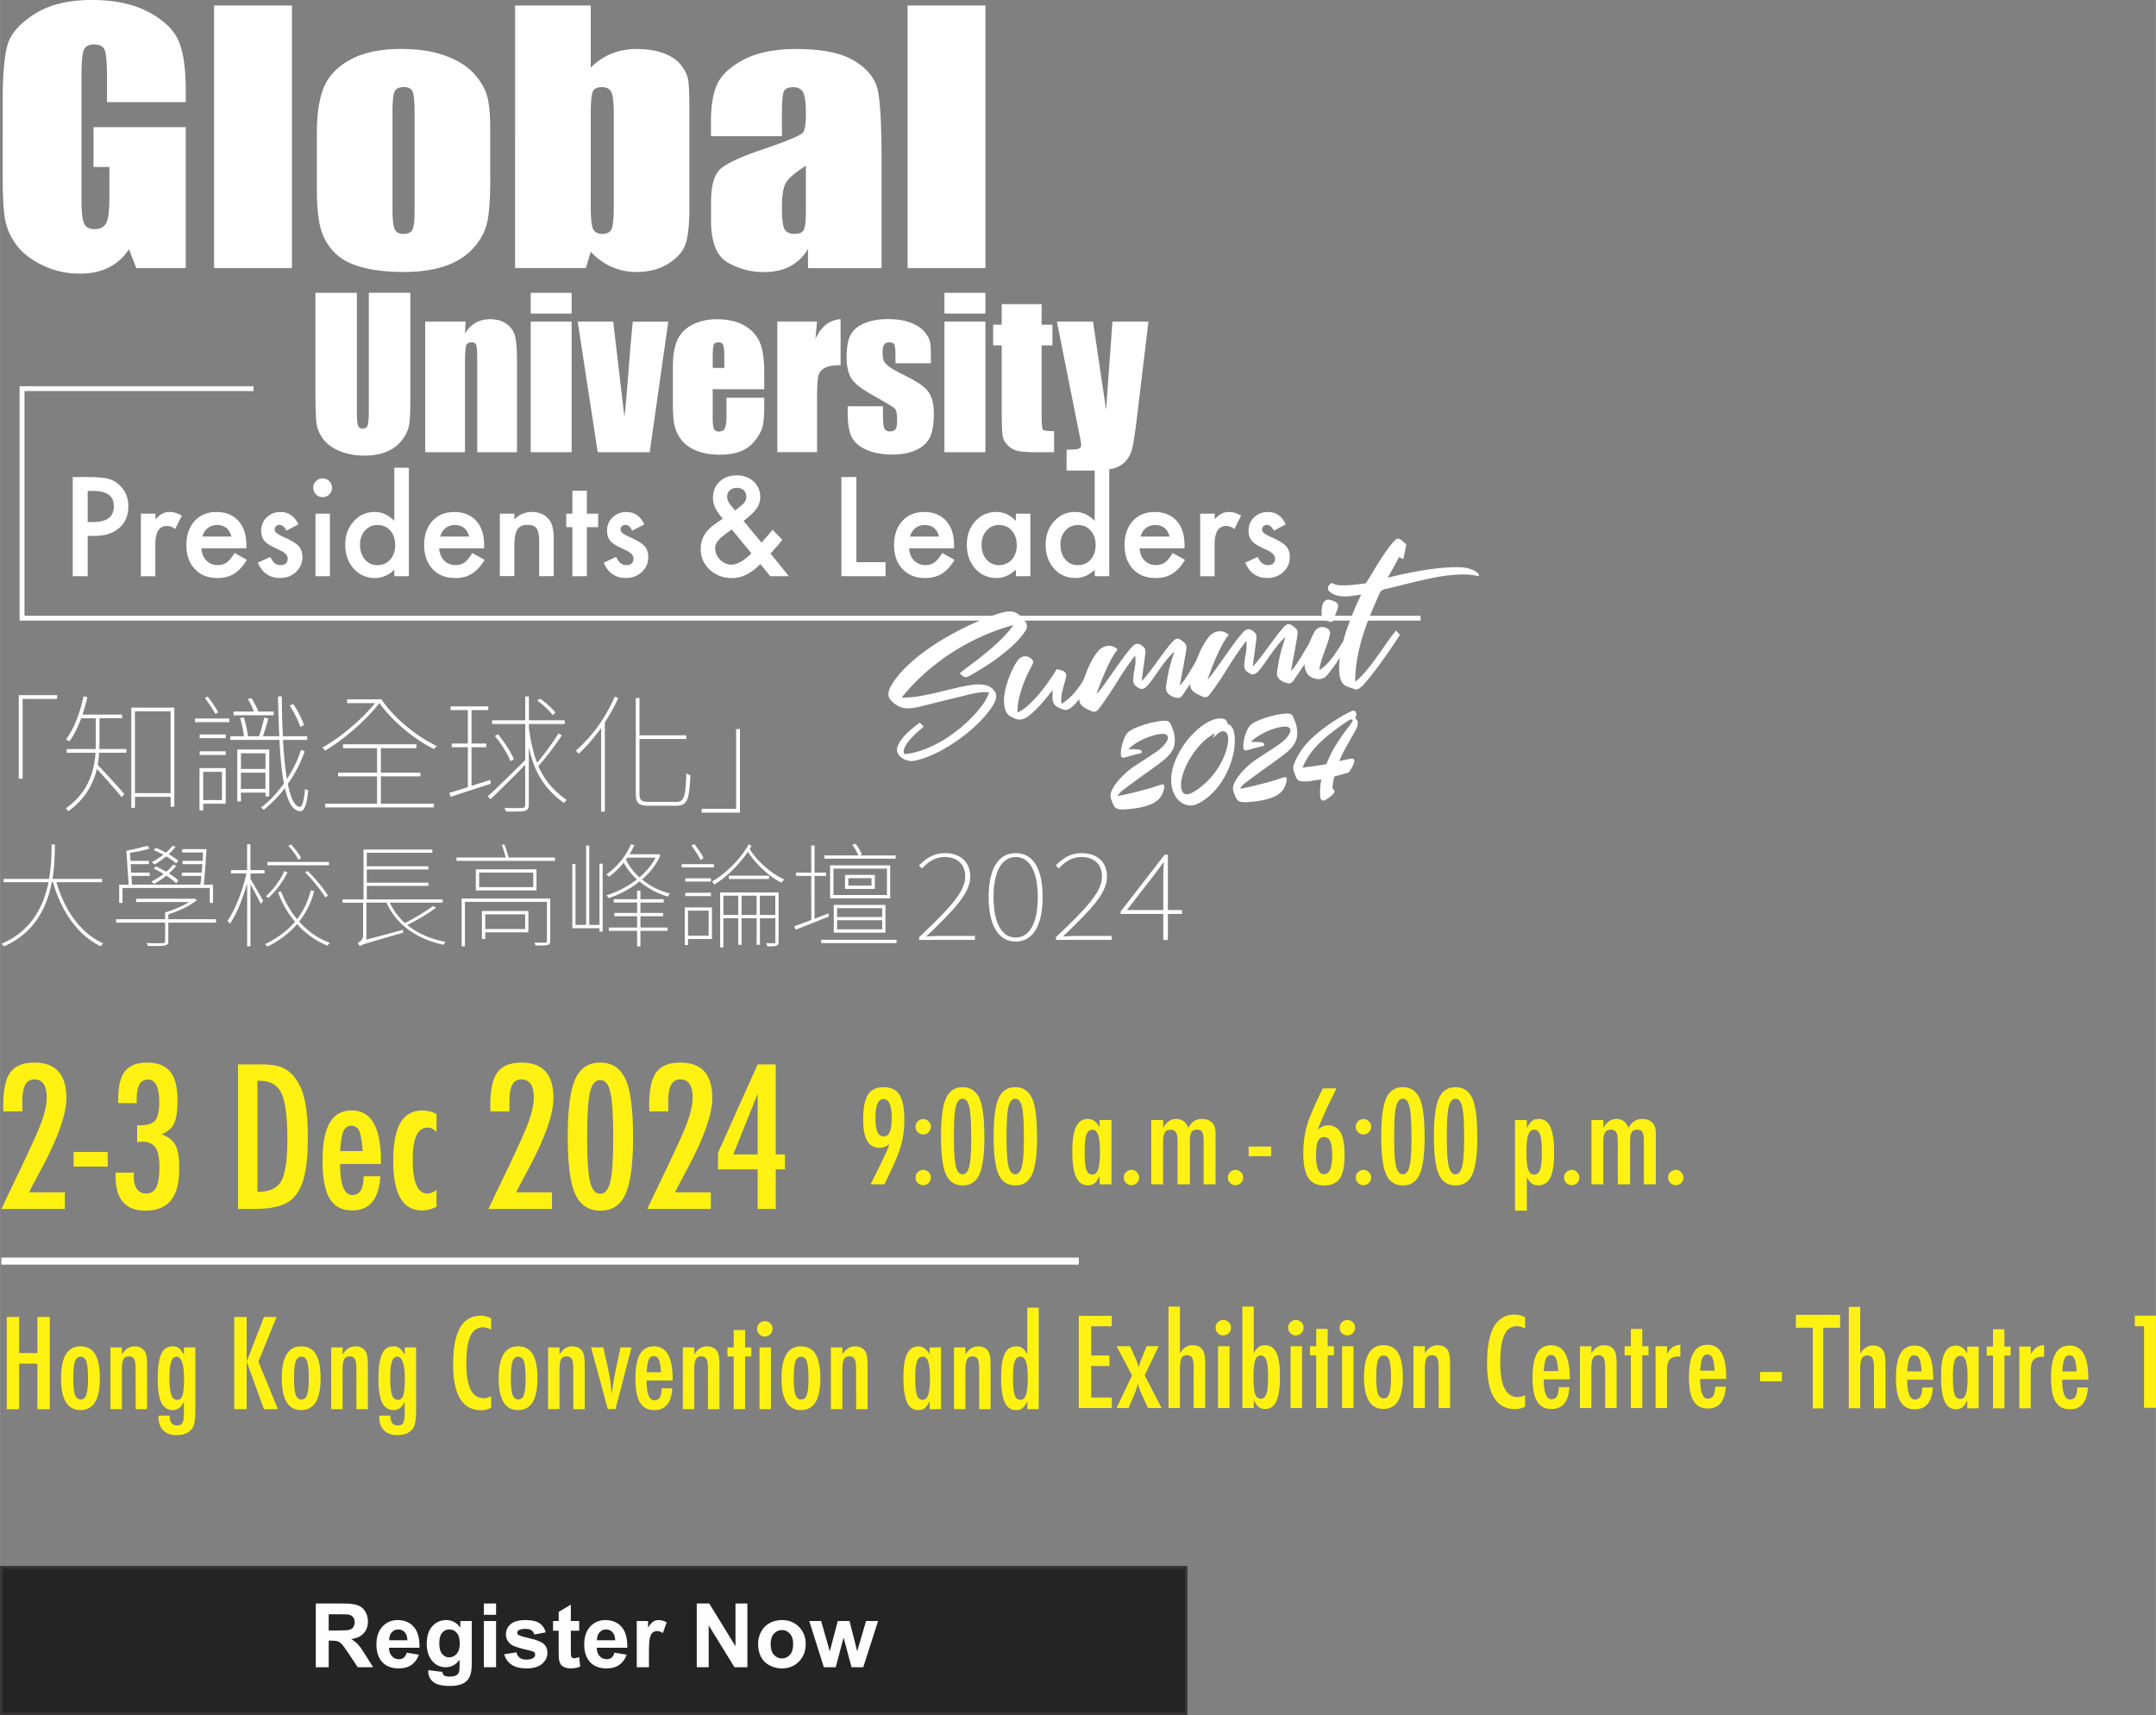 <svg xmlns="http://www.w3.org/2000/svg" xml:space="preserve" width="1909" height="1519" style="shape-rendering:geometricPrecision;text-rendering:geometricPrecision;image-rendering:optimizeQuality;fill-rule:evenodd;clip-rule:evenodd" viewBox="0 0 807.66 642.69"><rect x="0" y="0" width="807.66" height="642.69" fill="#808080" stroke="none"/><defs><style>.fil0,.fil4{fill:#fff212;fill-rule:nonzero}.fil4{fill:#fff}</style></defs><g id="&#x5716;&#x5C64;_x0020_1"><g id="_1804919433744"><path d="M8.4 416.43H1.25l-.07-2.14c0-5.91.89-10.08 2.66-12.49 1.81-2.43 4.82-3.65 9.05-3.65 7.98 0 11.96 4.42 11.96 13.26 0 5.97-2.98 14.56-8.95 25.79l-4.31 8.11q-.045.06-.21.42c-.12.24-.28.57-.49 1.02h13.4V453H.5c.4-.89 1.23-2.66 2.49-5.3 1.27-2.64 2.98-6.21 5.16-10.7 1.85-3.93 3.39-7.26 4.63-10s2.17-4.98 2.81-6.73c1.26-3.51 1.89-6.54 1.89-9.08 0-4.49-1.56-6.74-4.67-6.74-3.1 0-4.49 2.78-4.49 8.35l.04 3.09.04.57zM27.55 431.66h12.78v5.47H27.55zM51.2 413.34h-6.94v-1.43c0-2.41.2-4.48.62-6.22.4-1.73 1.05-3.16 1.92-4.27.88-1.13 2-1.95 3.36-2.48 1.35-.53 2.98-.79 4.87-.79 3.98 0 6.88 1.13 8.71 3.37 1.82 2.25 2.74 5.81 2.74 10.7 0 4.03-.43 6.93-1.26 8.71-.82 1.8-2.4 3.17-4.74 4.1 2.53.86 4.27 2.21 5.23 4.03.96 1.81 1.43 4.69 1.43 8.67q0 8.175-3.09 12.03c-2.06 2.57-5.26 3.86-9.61 3.86-7.43 0-11.16-4.27-11.16-12.81v-.95c0-.26.01-.42.04-.49h6.84c-.03.39-.05.74-.06 1.04 0 .29-.01.52-.01.72 0 1.85.4 3.32 1.21 4.42s1.91 1.64 3.32 1.64c.91 0 1.69-.18 2.33-.54s1.17-.95 1.58-1.75c.4-.81.7-1.86.89-3.15.19-1.28.29-2.84.29-4.66 0-3.3-.5-5.67-1.49-7.12-1-1.45-2.65-2.18-4.97-2.18q-.375 0-.84.06c-.31.03-.65.08-1.06.12v-6.32h1.03c2.82 0 4.74-.61 5.75-1.82 1.01-1.22 1.51-3.52 1.51-6.91 0-5.62-1.42-8.42-4.25-8.42-2.82 0-4.2 2.39-4.2 7.19l.03 1.64zM89.13 398.82h8.99c2.73 0 5.04.31 6.91.91 1.73.59 3.27 1.63 4.63 3.13 2.03 2.24 3.48 5.17 4.34 8.77.87 3.49 1.31 8.48 1.31 14.98 0 5.97-.48 10.83-1.44 14.6-.93 3.6-2.48 6.35-4.63 8.24-2.64 2.36-7.37 3.55-14.2 3.55h-5.9v-54.18zm7.3 47.78c4.44 0 7.41-1.34 8.9-4.03 1.54-2.69 2.32-7.92 2.32-15.68 0-8.36-.74-14.09-2.21-17.23-1.47-3.13-4.17-4.7-8.11-4.7h-.91v41.65zM136.22 440.74h6.25c-.5 8.54-4 12.81-10.53 12.81-1.94 0-3.61-.36-5-1.09s-2.54-1.85-3.46-3.38q-1.365-2.28-2.01-5.79c-.43-2.34-.65-5.12-.65-8.35 0-6.41.89-11.16 2.68-14.24 1.79-3.09 4.56-4.63 8.3-4.63 7.27 0 10.91 6.41 10.91 19.22v.85h-15.33c0 7.76 1.54 11.64 4.63 11.64 2.81 0 4.21-2.35 4.21-7.05zm-.35-9.43c-.29-3.82-.72-6.32-1.3-7.51-.61-1.33-1.59-2-2.95-2-1.35 0-2.36.67-2.95 2-.59 1.19-1.02 3.69-1.29 7.51zM163.51 417.38v6.84c-.93-1.14-2.06-1.72-3.37-1.72q-5.55 0-5.55 12c0 8.49 1.84 12.74 5.51 12.74 1.03 0 2.17-.46 3.41-1.37v6.29c-1.78.93-3.58 1.4-5.4 1.4-7.21 0-10.81-6.13-10.81-18.39 0-6.52.89-11.34 2.67-14.44 1.77-3.09 4.54-4.64 8.28-4.64 1.8 0 3.55.43 5.26 1.3zM190.87 416.43h-7.15l-.07-2.14c0-5.91.89-10.08 2.67-12.49 1.8-2.43 4.81-3.65 9.04-3.65 7.98 0 11.96 4.42 11.96 13.26 0 5.97-2.98 14.56-8.95 25.79l-4.31 8.11q-.045.06-.21.42c-.11.24-.28.57-.49 1.02h13.4V453h-23.79c.4-.89 1.23-2.66 2.49-5.3 1.27-2.64 2.99-6.21 5.16-10.7 1.85-3.93 3.39-7.26 4.63-10s2.17-4.98 2.81-6.73c1.26-3.51 1.89-6.54 1.89-9.08 0-4.49-1.56-6.74-4.67-6.74-3.1 0-4.48 2.78-4.48 8.35l.03 3.09.04.57zM237.15 426.32c0 9.74-.93 16.75-2.81 21.06-1.84 4.16-4.99 6.25-9.43 6.25s-7.6-2.1-9.47-6.29c-1.85-4.06-2.77-11.21-2.77-21.44s.92-17.36 2.77-21.44c1.85-4.21 4.99-6.32 9.43-6.32q6.18 0 9.12 5.55c2.11 3.9 3.16 11.45 3.16 22.62zm-7.43 0c0-8.18-.36-13.84-1.06-16.97-.7-3.11-1.98-4.67-3.82-4.67s-3.13 1.54-3.86 4.63c-.7 3.09-1.05 8.64-1.05 16.66s.35 13.59 1.05 16.7c.73 3.09 2.02 4.63 3.86 4.63s3.09-1.53 3.78-4.6c.73-2.92 1.1-8.38 1.1-16.39zM250.38 416.43h-7.15l-.07-2.14c0-5.91.88-10.08 2.66-12.49 1.81-2.43 4.82-3.65 9.05-3.65 7.97 0 11.96 4.42 11.96 13.26 0 5.97-2.98 14.56-8.95 25.79l-4.31 8.11q-.045.06-.21.42c-.12.24-.29.57-.5 1.02h13.41V453h-23.79c.39-.89 1.23-2.66 2.49-5.3 1.27-2.64 2.98-6.21 5.16-10.7 1.84-3.93 3.38-7.26 4.63-10 1.24-2.74 2.17-4.98 2.8-6.73 1.27-3.51 1.9-6.54 1.9-9.08 0-4.49-1.56-6.74-4.67-6.74s-4.49 2.78-4.49 8.35l.04 3.09.03.57zM283.82 398.82h6.77v33.75h3.47v5.58h-3.47v14.84h-6.77v-14.84h-14.84v-6.21zm0 33.75v-22.73l-9.12 22.73z" class="fil0"></path></g><g id="_1804919446512"><path d="M331.32 443.75h-5.17l3.47-6.98c.62-1.28 1.24-2.58 1.85-3.92s1.21-2.75 1.8-4.2c-1.19.96-2.43 1.44-3.69 1.44-2.13 0-3.7-.85-4.7-2.57-1.02-1.72-1.52-4.38-1.52-7.99q0-6.525 1.77-9.33c1.18-1.88 3.14-2.82 5.89-2.82 2.74 0 4.76.95 5.96 2.85 1.19 1.89 1.79 5.04 1.79 9.44q0 4.89-1.11 9.03c-.37 1.36-.88 2.89-1.54 4.58-.67 1.68-1.5 3.57-2.5 5.66l-1.88 3.94-.42.88zm2.72-24.85c0-4.73-1.02-7.09-3.05-7.09-2.02 0-3.03 2.33-3.03 7.01 0 2.45.24 4.22.72 5.32.47 1.1 1.24 1.66 2.31 1.66 1.08 0 1.85-.55 2.33-1.64q.72-1.635.72-5.25zM345.9 419.32c.76 0 1.42.29 1.98.86.56.55.84 1.22.84 2 0 .77-.28 1.48-.84 2.05-.55.55-1.23.84-2.02.84s-1.49-.29-2.05-.84c-.56-.57-.84-1.26-.84-2.05s.28-1.48.84-2.03c.57-.55 1.27-.83 2.09-.83m0 19.03c.76 0 1.42.3 1.98.87.56.55.84 1.23.84 2.02s-.28 1.47-.84 2.03c-.59.54-1.27.81-2.02.81-.41 0-.79-.07-1.13-.22s-.66-.36-.91-.61c-.26-.26-.47-.56-.62-.91s-.22-.72-.22-1.13c0-.79.28-1.46.84-2.02.57-.55 1.27-.84 2.09-.84zM368.76 426.07c0 6.45-.63 11.11-1.87 13.96-1.22 2.76-3.31 4.14-6.25 4.14-2.95 0-5.05-1.39-6.29-4.16-1.22-2.7-1.84-7.44-1.84-14.22 0-6.79.62-11.52 1.84-14.23 1.23-2.79 3.31-4.19 6.26-4.19 2.73 0 4.74 1.23 6.05 3.68 1.4 2.59 2.09 7.6 2.09 15.01zm-4.94 0c0-5.43-.23-9.19-.69-11.27-.47-2.06-1.31-3.1-2.54-3.1-1.22 0-2.08 1.03-2.56 3.08-.47 2.05-.69 5.73-.69 11.05 0 5.33.22 9.01.69 11.08.48 2.05 1.34 3.07 2.56 3.07s2.05-1.01 2.52-3.04c.48-1.94.72-5.56.72-10.87zM388.49 426.07c0 6.45-.62 11.11-1.86 13.96-1.23 2.76-3.31 4.14-6.26 4.14s-5.04-1.39-6.29-4.16c-1.22-2.7-1.84-7.44-1.84-14.22 0-6.79.62-11.52 1.84-14.23 1.23-2.79 3.31-4.19 6.26-4.19 2.73 0 4.75 1.23 6.05 3.68 1.4 2.59 2.09 7.6 2.09 15.01zm-4.94 0c0-5.43-.22-9.19-.69-11.27-.47-2.06-1.31-3.1-2.54-3.1-1.22 0-2.07 1.03-2.56 3.08-.46 2.05-.69 5.73-.69 11.05 0 5.33.23 9.01.69 11.08.49 2.05 1.34 3.07 2.56 3.07 1.23 0 2.06-1.01 2.52-3.04.49-1.94.72-5.56.72-10.87zM416.38 419.67v24.09h-4.45v-3.1c-.63 1.32-1.28 2.23-1.91 2.72s-1.47.75-2.52.75c-1.99 0-3.46-1.02-4.4-3.07-.93-2.05-1.4-5.27-1.4-9.64s.47-7.24 1.4-9.21c.94-1.96 2.4-2.94 4.4-2.94 1.83 0 3.3 1.04 4.42 3.12v-2.72h4.46m-10.06 11.93c0 3.17.21 5.38.62 6.64.43 1.26 1.2 1.88 2.28 1.88.99 0 1.72-.65 2.17-1.95.44-1.4.67-3.55.67-6.44 0-2.9-.23-5.07-.67-6.47-.45-1.3-1.18-1.96-2.17-1.96-1.06 0-1.8.63-2.25 1.87-.43 1.14-.65 3.3-.65 6.44zM423.91 438.35c.76 0 1.42.3 1.98.87.55.55.84 1.23.84 2.02s-.29 1.47-.84 2.03c-.59.54-1.27.81-2.02.81-.41 0-.79-.07-1.13-.22s-.66-.36-.92-.61c-.25-.26-.46-.56-.61-.91s-.22-.72-.22-1.13c0-.79.28-1.46.83-2.02.58-.55 1.28-.84 2.1-.84zM431.29 419.67h4.45v2.97c1.22-2.25 2.85-3.37 4.88-3.37 2.22 0 3.73 1.13 4.52 3.37 1.18-2.25 2.85-3.37 5.02-3.37 1.69 0 2.99.45 3.88 1.34s1.33 2.21 1.33 3.94v19.2h-4.47V427.9c0-1.81-.16-3.04-.51-3.65-.32-.64-.96-.95-1.91-.95-1.07 0-1.79.32-2.19.97-.37.64-.55 1.85-.55 3.63v15.85h-4.62V427.9c0-.85-.04-1.58-.13-2.17s-.23-1.06-.43-1.41c-.2-.36-.46-.62-.79-.79-.33-.16-.73-.24-1.21-.24-1.03 0-1.76.35-2.2 1.04-.43.7-.65 1.89-.65 3.57v15.85h-4.44v-24.09zM462.89 438.35c.76 0 1.42.3 1.98.87.56.55.84 1.23.84 2.02s-.28 1.47-.84 2.03c-.59.54-1.27.81-2.02.81-.41 0-.79-.07-1.13-.22s-.66-.36-.92-.61c-.25-.26-.46-.56-.61-.91s-.22-.72-.22-1.13c0-.79.28-1.46.83-2.02.58-.55 1.28-.84 2.1-.84zM467.76 429.61h8.46v3.62h-8.46zM495.52 407.82h5.14l-3.37 6.91c-.59 1.26-1.18 2.59-1.78 4.01-.6 1.4-1.22 2.91-1.88 4.51 1.35-1.07 2.65-1.6 3.89-1.6 2 0 3.55.87 4.63 2.61 1.02 1.62 1.54 4.55 1.54 8.74 0 3.97-.59 6.84-1.79 8.59-1.2 1.73-3.14 2.59-5.85 2.59-2.7 0-4.75-.95-5.97-2.86-1.23-1.93-1.84-5.06-1.84-9.4 0-3.64.48-7.12 1.44-10.43.49-1.64 1.23-3.58 2.2-5.82.97-2.23 2.19-4.85 3.65-7.84zm3.54 25.16c0-1.24-.06-2.3-.17-3.18-.12-.88-.29-1.59-.54-2.14-.24-.55-.56-.95-.94-1.21-.38-.27-.85-.39-1.38-.39-.54 0-1.01.13-1.38.39-.38.25-.7.66-.95 1.19-.24.55-.43 1.25-.53 2.13-.11.88-.17 1.93-.17 3.15q0 7.05 3.03 7.05c2.01 0 3.03-2.33 3.03-7zM510.83 419.32c.76 0 1.42.29 1.98.86.56.55.84 1.22.84 2 0 .77-.28 1.48-.84 2.05-.55.55-1.23.84-2.02.84s-1.49-.29-2.05-.84c-.56-.57-.84-1.26-.84-2.05s.28-1.48.84-2.03c.57-.55 1.27-.83 2.09-.83m0 19.03c.76 0 1.42.3 1.98.87.56.55.84 1.23.84 2.02s-.28 1.47-.84 2.03c-.59.54-1.26.81-2.02.81-.41 0-.78-.07-1.13-.22a2.881 2.881 0 0 1-1.53-1.52c-.15-.35-.22-.72-.22-1.13 0-.79.28-1.46.84-2.02.57-.55 1.27-.84 2.09-.84zM533.68 426.07c0 6.45-.62 11.11-1.87 13.96-1.22 2.76-3.3 4.14-6.25 4.14s-5.05-1.39-6.29-4.16c-1.22-2.7-1.84-7.44-1.84-14.22 0-6.79.62-11.52 1.84-14.23 1.23-2.79 3.31-4.19 6.26-4.19 2.73 0 4.74 1.23 6.05 3.68 1.4 2.59 2.09 7.6 2.09 15.01zm-4.93 0c0-5.43-.23-9.19-.69-11.27-.47-2.06-1.31-3.1-2.54-3.1-1.22 0-2.08 1.03-2.56 3.08-.47 2.05-.69 5.73-.69 11.05 0 5.33.22 9.01.69 11.08.48 2.05 1.34 3.07 2.56 3.07s2.05-1.01 2.52-3.04c.48-1.94.72-5.56.72-10.87zM553.42 426.07c0 6.45-.62 11.11-1.86 13.96-1.23 2.76-3.31 4.14-6.26 4.14s-5.04-1.39-6.29-4.16c-1.22-2.7-1.84-7.44-1.84-14.22 0-6.79.62-11.52 1.84-14.23 1.23-2.79 3.31-4.19 6.26-4.19 2.73 0 4.75 1.23 6.05 3.68 1.4 2.59 2.09 7.6 2.09 15.01zm-4.94 0c0-5.43-.22-9.19-.69-11.27-.47-2.06-1.31-3.1-2.53-3.1-1.23 0-2.08 1.03-2.57 3.08-.46 2.05-.69 5.73-.69 11.05 0 5.33.23 9.01.69 11.08.49 2.05 1.34 3.07 2.57 3.07 1.22 0 2.05-1.01 2.51-3.04.49-1.94.72-5.56.72-10.87zM567.54 453.63v-33.96h4.44v3.12c.62-1.33 1.26-2.24 1.91-2.75.66-.51 1.51-.77 2.57-.77 1.98 0 3.44 1.03 4.36 3.08.92 2.06 1.38 5.28 1.38 9.65s-.47 7.36-1.41 9.24c-.94 1.93-2.43 2.89-4.49 2.89-1 0-1.81-.22-2.45-.68-.31-.22-.63-.53-.93-.93-.31-.41-.63-.89-.94-1.47v12.57h-4.44zm10.06-21.79c0-3.27-.22-5.49-.65-6.65-.42-1.26-1.17-1.89-2.26-1.89-1.02 0-1.75.66-2.19 1.96-.44 1.21-.66 3.37-.66 6.47s.22 5.26.66 6.47c.44 1.28 1.17 1.93 2.19 1.93 1.01 0 1.8-.62 2.26-1.86.43-1.15.65-3.29.65-6.43M588.84 438.35c.76 0 1.42.3 1.98.87.55.55.84 1.23.84 2.02s-.29 1.47-.84 2.03c-.59.54-1.27.81-2.02.81-.41 0-.79-.07-1.13-.22s-.66-.36-.92-.61c-.25-.26-.46-.56-.61-.91s-.22-.72-.22-1.13c0-.79.28-1.46.83-2.02.58-.55 1.28-.84 2.1-.84zM596.21 419.67h4.45v2.97c1.22-2.25 2.85-3.37 4.88-3.37 2.22 0 3.73 1.13 4.52 3.37 1.18-2.25 2.85-3.37 5.03-3.37 1.69 0 2.98.45 3.87 1.34s1.34 2.21 1.34 3.94v19.2h-4.48V427.9c0-1.81-.16-3.04-.51-3.65-.32-.64-.96-.95-1.91-.95-1.07 0-1.79.32-2.19.97-.37.64-.55 1.85-.55 3.63v15.85h-4.61V427.9c0-.85-.05-1.58-.14-2.17-.08-.59-.22-1.06-.43-1.41-.2-.36-.46-.62-.79-.79-.32-.16-.73-.24-1.21-.24-1.02 0-1.75.35-2.2 1.04-.43.7-.65 1.89-.65 3.57v15.85h-4.44v-24.09zM627.82 438.35c.76 0 1.42.3 1.98.87.56.55.84 1.23.84 2.02s-.28 1.47-.84 2.03c-.59.54-1.27.81-2.02.81-.41 0-.79-.07-1.13-.22s-.66-.36-.92-.61c-.25-.26-.46-.56-.61-.91s-.22-.72-.22-1.13c0-.79.28-1.46.84-2.02.57-.55 1.27-.84 2.09-.84z" class="fil0"></path></g><path d="M.5 472.53h403.63" style="stroke:#fff;stroke-width:2.64;stroke-miterlimit:22.926;fill:none;fill-rule:nonzero"></path><path d="M2.51 493.47h4.65v13.51h6.83v-13.51h4.65v34.55h-4.65v-17.09H7.16v17.09H2.51zM37.39 516.62c0 7.83-2.43 11.74-7.27 11.74s-7.27-3.98-7.27-11.92 2.41-11.97 7.25-11.97c1.25 0 2.34.24 3.25.72q1.38.72 2.28 2.22c.59 1 1.04 2.26 1.33 3.78s.44 3.33.44 5.43zm-4.43-.11c0-3.04-.21-5.15-.61-6.35-.39-1.2-1.12-1.81-2.15-1.81s-1.74.59-2.17 1.79c-.39 1.19-.6 3.27-.6 6.24 0 2.96.21 5.04.6 6.21.44 1.19 1.16 1.79 2.17 1.79s1.73-.59 2.13-1.76c.41-1.1.63-3.14.63-6.11M41.36 504.86h4.28v2.66c1.22-2.03 2.8-3.05 4.75-3.05 1.94 0 3.22.74 4.03 2.22.45.84.67 2.46.67 4.86v16.47h-4.28l-.03-15.48c0-1.57-.19-2.68-.56-3.34-.37-.65-1.01-.98-1.92-.98-.49 0-.9.08-1.25.26-.33.16-.6.45-.81.82-.2.38-.35.88-.45 1.48-.09.62-.15 1.36-.15 2.26V528h-4.28zM68.87 504.86h4.29v23.88c0 2.87-.29 4.84-.85 5.96-1.04 2.03-3.14 3.04-6.28 3.04-2.07 0-3.7-.59-4.88-1.77s-1.78-2.8-1.78-4.81l.02-.72h4.15c0 2.46.91 3.69 2.75 3.69 1 0 1.68-.31 2.03-.94.37-.59.56-1.79.56-3.56v-4.45c-.9 2.11-2.3 3.18-4.18 3.18s-3.37-.95-4.28-2.83c-.9-1.87-1.37-4.81-1.37-8.81 0-4.24.44-7.37 1.32-9.37q1.29-2.88 4.32-2.88c.96 0 1.73.23 2.33.7s1.22 1.29 1.88 2.46v-2.77zm.07 11.79c0-5.53-.96-8.3-2.87-8.3-.9 0-1.57.62-1.98 1.87-.42 1.25-.64 3.23-.64 5.98 0 2.9.22 5.04.65 6.41.45 1.27 1.19 1.91 2.23 1.91.99 0 1.66-.56 2.03-1.7.37-1.06.57-3.11.57-6.17zM87.74 493.47h4.65v16.73l6.48-16.73h4.71l-6.8 16.73 7.33 17.82h-5.24l-6.48-17.82v17.82h-4.65zM120.07 516.62c0 7.83-2.42 11.74-7.26 11.74s-7.27-3.98-7.27-11.92 2.41-11.97 7.25-11.97c1.25 0 2.33.24 3.25.72q1.38.72 2.28 2.22c.59 1 1.04 2.26 1.33 3.78s.44 3.33.44 5.43zm-4.41-.11c0-3.04-.21-5.15-.6-6.35-.4-1.2-1.13-1.81-2.16-1.81s-1.74.59-2.16 1.79c-.4 1.19-.61 3.27-.61 6.24 0 2.96.21 5.04.61 6.21.43 1.19 1.15 1.79 2.16 1.79 1.02 0 1.73-.59 2.13-1.76.41-1.1.63-3.14.63-6.11M124.06 504.86h4.28v2.66c1.22-2.03 2.8-3.05 4.75-3.05 1.94 0 3.22.74 4.03 2.22.45.84.67 2.46.67 4.86v16.47h-4.28l-.02-15.48c0-1.57-.2-2.68-.57-3.34-.37-.65-1.01-.98-1.92-.98-.49 0-.9.08-1.24.26-.33.16-.61.45-.81.82-.21.38-.36.88-.46 1.48-.09.62-.15 1.36-.15 2.26V528h-4.28zM151.57 504.86h4.29v23.88c0 2.87-.28 4.84-.85 5.96-1.04 2.03-3.14 3.04-6.28 3.04-2.07 0-3.7-.59-4.88-1.77s-1.78-2.8-1.78-4.81l.03-.72h4.14c0 2.46.92 3.69 2.75 3.69 1.01 0 1.68-.31 2.03-.94.37-.59.57-1.79.57-3.56v-4.45c-.91 2.11-2.31 3.18-4.19 3.18-1.87 0-3.37-.95-4.27-2.83-.91-1.87-1.38-4.81-1.38-8.81 0-4.24.44-7.37 1.32-9.37.87-1.92 2.3-2.88 4.32-2.88.96 0 1.73.23 2.33.7s1.22 1.29 1.88 2.46v-2.77zm.07 11.79c0-5.53-.96-8.3-2.86-8.3-.91 0-1.58.62-1.99 1.87s-.63 3.23-.63 5.98c0 2.9.22 5.04.64 6.41.45 1.27 1.19 1.91 2.24 1.91.98 0 1.66-.56 2.03-1.7.37-1.06.56-3.11.56-6.17zM183.99 494.02v4.19c-1.19-.58-2.19-.88-3-.88-1.1 0-2.06.27-2.84.82-.8.55-1.44 1.39-1.96 2.51-.52 1.14-.89 2.57-1.14 4.31s-.37 3.78-.37 6.15c0 8.53 2.18 12.8 6.55 12.8q1.14 0 2.76-.72v4.28c-1.13.63-2.37.94-3.76.94-6.99 0-10.49-5.72-10.49-17.15 0-6.17.85-10.76 2.57-13.78 1.71-3.01 4.32-4.51 7.84-4.51 1.3 0 2.58.34 3.85 1.03zM201.32 516.62c0 7.83-2.42 11.74-7.26 11.74-4.85 0-7.27-3.98-7.27-11.92s2.41-11.97 7.25-11.97c1.25 0 2.33.24 3.25.72s1.67 1.22 2.28 2.22c.59 1 1.04 2.26 1.33 3.78s.44 3.33.44 5.43zm-4.43-.11c0-3.04-.2-5.15-.6-6.35s-1.12-1.81-2.15-1.81-1.74.59-2.17 1.79q-.6 1.785-.6 6.24c0 2.96.2 5.04.6 6.21.44 1.19 1.15 1.79 2.17 1.79 1.01 0 1.73-.59 2.12-1.76.41-1.1.63-3.14.63-6.11M205.31 504.86h4.28v2.66c1.22-2.03 2.8-3.05 4.75-3.05 1.94 0 3.22.74 4.03 2.22.45.84.67 2.46.67 4.86v16.47h-4.28l-.03-15.48c0-1.57-.19-2.68-.56-3.34-.37-.65-1.01-.98-1.92-.98-.49 0-.9.08-1.25.26-.32.16-.6.45-.81.82-.2.38-.35.88-.45 1.48-.09.62-.15 1.36-.15 2.26V528h-4.28zM221.4 504.86h4.58l1.67 7.33c.34 1.5.63 3.07.88 4.73s.44 3.49.57 5.45c.09-.47.14-.73.14-.81l.52-3.44c.19-1.32.58-3.29 1.14-5.93l1.55-7.33h4.14L230.56 528h-2.88l-6.27-23.14zM247.85 520.2h3.98c-.32 5.45-2.55 8.16-6.71 8.16-1.23 0-2.3-.23-3.19-.7s-1.62-1.18-2.21-2.15c-.59-.98-1.02-2.2-1.29-3.69-.27-1.5-.41-3.26-.41-5.32 0-4.09.57-7.12 1.71-9.08 1.14-1.97 2.91-2.95 5.3-2.95 4.63 0 6.95 4.09 6.95 12.26v.54h-9.78c0 4.95.99 7.43 2.95 7.43 1.8 0 2.69-1.5 2.69-4.5zm-.22-6.02c-.18-2.43-.45-4.03-.82-4.78-.39-.85-1.02-1.28-1.88-1.28s-1.51.43-1.88 1.28c-.37.75-.64 2.35-.82 4.78h5.42zM255.79 504.86h4.28v2.66c1.22-2.03 2.8-3.05 4.74-3.05 1.95 0 3.23.74 4.04 2.22.45.84.67 2.46.67 4.86v16.47h-4.28l-.03-15.48c0-1.57-.19-2.68-.56-3.34-.37-.65-1.02-.98-1.92-.98-.49 0-.91.08-1.25.26-.33.16-.6.45-.81.82-.2.38-.35.88-.45 1.48-.1.62-.15 1.36-.15 2.26V528h-4.28zM274.85 498.37h4.28v6.49h2.33v3.4h-2.33V528h-4.28v-19.74h-2.34v-3.4h2.34zM286.53 495.01c.79 0 1.44.29 2.02.85.56.56.85 1.25.85 2.03s-.29 1.49-.85 2.06c-.56.56-1.25.85-2.06.85s-1.49-.29-2.05-.85c-.57-.56-.83-1.25-.83-2.09 0-.78.29-1.44.85-2.01.62-.57 1.31-.85 2.09-.85zm-2.01 9.85h4.29V528h-4.29zM307.3 516.62c0 7.83-2.43 11.74-7.27 11.74s-7.27-3.98-7.27-11.92 2.41-11.97 7.25-11.97c1.25 0 2.34.24 3.25.72q1.38.72 2.28 2.22c.59 1 1.04 2.26 1.33 3.78s.44 3.33.44 5.43zm-4.43-.11c0-3.04-.21-5.15-.61-6.35-.39-1.2-1.12-1.81-2.15-1.81s-1.74.59-2.17 1.79c-.39 1.19-.6 3.27-.6 6.24 0 2.96.21 5.04.6 6.21.44 1.19 1.16 1.79 2.17 1.79s1.73-.59 2.13-1.76c.41-1.1.63-3.14.63-6.11M311.27 504.86h4.28v2.66c1.22-2.03 2.8-3.05 4.75-3.05 1.94 0 3.22.74 4.03 2.22.45.84.67 2.46.67 4.86v16.47h-4.28l-.03-15.48c0-1.57-.19-2.68-.56-3.34-.37-.65-1.01-.98-1.92-.98-.49 0-.9.08-1.25.26-.33.16-.6.45-.81.82-.2.38-.35.88-.45 1.48-.09.62-.15 1.36-.15 2.26V528h-4.28zM352.52 504.86V528h-4.28v-2.97c-.62 1.26-1.22 2.14-1.83 2.62-.62.48-1.42.71-2.42.71-1.92 0-3.33-.99-4.22-2.95s-1.35-5.06-1.35-9.25c0-4.2.46-6.97 1.35-8.85s2.3-2.82 4.22-2.82c1.76 0 3.18 1 4.25 3v-2.62h4.28zm-9.67 11.47c0 3.05.21 5.17.61 6.38.41 1.21 1.15 1.81 2.19 1.81.96 0 1.65-.63 2.08-1.88.43-1.34.65-3.41.65-6.2 0-2.78-.22-4.88-.65-6.22-.43-1.25-1.12-1.88-2.08-1.88-1.01 0-1.74.59-2.17 1.78-.41 1.1-.63 3.17-.63 6.2zM357.37 504.86h4.28v2.66c1.22-2.03 2.8-3.05 4.75-3.05s3.22.74 4.03 2.22c.45.84.67 2.46.67 4.86v16.47h-4.28l-.02-15.48c0-1.57-.2-2.68-.57-3.34-.37-.65-1.01-.98-1.92-.98-.49 0-.9.08-1.24.26-.33.16-.61.45-.81.82-.21.38-.36.88-.46 1.48-.09.62-.15 1.36-.15 2.26V528h-4.28zM389.13 490.01v38.01h-4.27v-2.98c-.62 1.26-1.22 2.14-1.84 2.62s-1.43.71-2.44.71c-1.91 0-3.31-.97-4.21-2.94-.89-1.97-1.35-5.05-1.35-9.26 0-2.03.11-3.79.33-5.25.22-1.48.56-2.69 1.02-3.65.45-.96 1.04-1.66 1.75-2.11.72-.45 1.57-.69 2.55-.69.99 0 1.72.22 2.33.67.31.21.61.51.92.9.32.38.62.86.92 1.42v-17.47h4.28zm-9.65 26.32c0 3.05.21 5.17.6 6.38.41 1.21 1.16 1.81 2.2 1.81.96 0 1.64-.63 2.08-1.88.43-1.34.65-3.41.65-6.2 0-2.78-.22-4.88-.65-6.22-.44-1.25-1.12-1.88-2.08-1.88-1.02 0-1.74.59-2.17 1.78-.41 1.1-.63 3.17-.63 6.2zM404.13 493.04h12.37v3.93h-7.72v10.94h6.84v3.94h-6.84v11.79h7.72v3.94h-12.37v-34.55zM418.28 504.43h5.06l2.03 4.47c.23.52.47 1.07.67 1.65.21.57.4 1.18.56 1.82.13-.56.27-1.11.43-1.63s.34-1.04.56-1.55l.29-.67 1.67-4.1h4.5l-5.24 10.94 6.34 12.22h-5.1l-2.03-4.43c-1-2.07-1.59-3.73-1.77-4.97-.14 1.2-.62 2.72-1.43 4.57l-2.05 4.83h-4.48l5.79-12.22-5.79-10.94zM437.74 489.57h4.28v17.51c1.22-2.03 2.8-3.05 4.74-3.05 1.95 0 3.23.74 4.03 2.22.46.84.68 2.46.68 4.86v16.47h-4.28l-.03-15.48c0-1.57-.19-2.68-.56-3.34-.37-.65-1.02-.98-1.92-.98-.5 0-.91.08-1.25.26-.33.16-.6.45-.81.82-.2.38-.36.88-.45 1.48-.1.62-.15 1.37-.15 2.26v14.96h-4.28zM458.3 494.58c.78 0 1.43.29 2.01.85.56.57.85 1.25.85 2.03 0 .79-.29 1.5-.85 2.06s-1.25.85-2.06.85-1.49-.29-2.05-.85c-.55-.55-.83-1.25-.83-2.08 0-.78.29-1.44.85-2.02.62-.56 1.31-.85 2.09-.85zm-2.01 9.85h4.3v23.15h-4.3zM465.4 489.57h4.28v17.47c.3-.57.6-1.05.92-1.43.31-.38.61-.69.92-.89.6-.45 1.37-.67 2.33-.67s1.83.23 2.55.68c.71.45 1.3 1.17 1.75 2.11.45.96.8 2.17 1.02 3.65s.34 3.22.34 5.25c0 4.21-.45 7.3-1.34 9.26-.9 1.96-2.29 2.95-4.21 2.95-1.02 0-1.83-.23-2.45-.71-.61-.48-1.22-1.35-1.83-2.62v2.97h-4.28v-38.02m9.65 26.56c0-3.14-.2-5.28-.63-6.41-.4-1.2-1.12-1.81-2.16-1.81-.99 0-1.68.62-2.09 1.84-.4 1.21-.6 3.29-.6 6.27 0 2.97.2 5.04.6 6.26.4 1.21 1.1 1.81 2.09 1.81.98 0 1.74-.59 2.16-1.78.41-1.1.63-3.17.63-6.17zM485.47 494.58c.79 0 1.44.29 2.02.85.56.57.85 1.25.85 2.03 0 .79-.29 1.5-.85 2.06s-1.25.85-2.06.85-1.49-.29-2.05-.85c-.55-.55-.83-1.25-.83-2.08 0-.78.29-1.44.85-2.02.62-.56 1.31-.85 2.09-.85zm-2 9.85h4.29v23.15h-4.29zM493.08 497.94h4.28v6.49h2.33v3.4h-2.33v19.75h-4.28v-19.75h-2.34v-3.4h2.34zM504.77 494.58c.78 0 1.44.29 2.01.85.57.57.85 1.25.85 2.03 0 .79-.28 1.5-.85 2.06-.56.56-1.24.85-2.05.85s-1.5-.29-2.06-.85c-.55-.55-.82-1.25-.82-2.08 0-.78.28-1.44.85-2.02.61-.56 1.3-.85 2.08-.85zm-2.02 9.85h4.29v23.15h-4.29zM525.52 516.2c0 7.83-2.43 11.73-7.27 11.73s-7.27-3.97-7.27-11.93c0-7.95 2.41-11.97 7.25-11.97 1.25 0 2.33.24 3.25.72q1.38.72 2.28 2.22c.59 1 1.04 2.26 1.33 3.78s.44 3.33.44 5.43zm-4.43-.13c0-3.04-.21-5.15-.61-6.35-.39-1.2-1.12-1.81-2.15-1.81s-1.74.61-2.17 1.8c-.39 1.19-.6 3.28-.6 6.24s.21 5.05.6 6.23c.44 1.19 1.16 1.78 2.17 1.78s1.73-.59 2.13-1.77c.41-1.1.63-3.14.63-6.1zM529.51 504.43h4.27v2.66c1.23-2.03 2.8-3.04 4.75-3.04s3.22.74 4.03 2.22c.45.83.67 2.45.67 4.85v16.47h-4.28l-.02-15.48c0-1.56-.2-2.67-.57-3.33q-.555-.99-1.92-.99c-.49 0-.9.08-1.24.26-.33.17-.61.45-.81.82-.21.39-.36.88-.45 1.49-.1.61-.16 1.37-.16 2.26v14.96h-4.27zM571.33 493.6v4.18c-1.19-.58-2.19-.88-3-.88-1.1 0-2.06.28-2.84.83-.8.54-1.44 1.38-1.96 2.5-.52 1.13-.89 2.57-1.14 4.31s-.37 3.8-.37 6.16c0 8.53 2.18 12.79 6.55 12.79.76 0 1.68-.23 2.76-.71v4.28c-1.12.63-2.37.94-3.76.94-6.99 0-10.49-5.71-10.49-17.14 0-6.17.85-10.76 2.57-13.78 1.71-3.02 4.32-4.51 7.84-4.51 1.3 0 2.58.34 3.85 1.03zM583.95 519.77h3.97c-.31 5.45-2.55 8.18-6.7 8.18-1.24 0-2.31-.24-3.2-.7-.89-.47-1.62-1.18-2.21-2.15-.59-.98-1.01-2.2-1.28-3.69-.28-1.5-.42-3.27-.42-5.32 0-4.09.58-7.12 1.72-9.08 1.14-1.98 2.9-2.95 5.29-2.95 4.64 0 6.95 4.09 6.95 12.26v.53h-9.77c0 4.95.98 7.44 2.94 7.44 1.8 0 2.69-1.5 2.69-4.5zm-.22-6.02c-.18-2.42-.46-4.03-.83-4.78-.38-.85-1.01-1.28-1.87-1.28-.87 0-1.51.43-1.88 1.28-.37.75-.65 2.36-.83 4.78h5.42zM591.89 504.43h4.27v2.66c1.22-2.03 2.8-3.04 4.75-3.04s3.22.74 4.03 2.22c.45.83.67 2.45.67 4.85v16.47h-4.28l-.02-15.48c0-1.56-.2-2.67-.57-3.33q-.555-.99-1.92-.99c-.49 0-.9.08-1.24.26-.33.17-.61.45-.81.82-.21.39-.36.88-.46 1.49-.09.61-.15 1.37-.15 2.26v14.96h-4.27zM610.95 497.94h4.27v6.49h2.34v3.4h-2.34v19.75h-4.27v-19.75h-2.35v-3.4h2.35zM642.55 519.6h3.97c-.31 5.44-2.55 8.17-6.7 8.17-1.24 0-2.31-.23-3.2-.7s-1.62-1.18-2.21-2.15c-.59-.98-1.01-2.2-1.29-3.69-.27-1.5-.41-3.26-.41-5.32 0-4.09.58-7.12 1.72-9.08 1.14-1.97 2.9-2.95 5.29-2.95 4.64 0 6.95 4.09 6.95 12.26v.54h-9.77c0 4.95.98 7.43 2.94 7.43 1.8 0 2.69-1.5 2.69-4.5zm-.22-6.02c-.18-2.43-.46-4.03-.83-4.79-.38-.85-1.01-1.27-1.88-1.27-.86 0-1.5.42-1.87 1.27-.37.76-.65 2.36-.83 4.79h5.42zM620.21 504.43h4.28v2.88c.73-1.22 1.45-2.08 2.17-2.58.71-.49 1.66-.78 2.83-.85v4.47c-.3-.04-.54-.07-.75-.07-1.54 0-2.63.4-3.29 1.2-.65.78-.96 2.12-.96 4.07v14.03h-4.28zM659.38 514.09h8.15v3.49h-8.15zM692.6 489.68h4.28v17.52c1.22-2.03 2.8-3.05 4.74-3.05 1.95 0 3.23.74 4.04 2.22.45.84.67 2.46.67 4.86v16.47h-4.28l-.03-15.49c0-1.56-.19-2.67-.56-3.33s-1.02-.99-1.92-.99c-.49 0-.91.09-1.25.27-.33.16-.6.45-.81.82-.2.38-.35.88-.45 1.48-.1.62-.15 1.37-.15 2.26v14.96h-4.28zM720.1 519.89h3.97c-.31 5.45-2.55 8.18-6.7 8.18-1.24 0-2.31-.24-3.2-.7-.89-.47-1.62-1.18-2.21-2.16-.59-.97-1.01-2.19-1.29-3.68-.27-1.5-.41-3.27-.41-5.32 0-4.09.58-7.12 1.72-9.08 1.14-1.98 2.9-2.95 5.29-2.95 4.64 0 6.95 4.09 6.95 12.26v.53h-9.77c0 4.95.98 7.43 2.94 7.43 1.8 0 2.69-1.49 2.69-4.49zm-.24-6.02c-.18-2.42-.45-4.03-.82-4.78-.38-.85-1.02-1.28-1.88-1.28s-1.51.43-1.88 1.28c-.37.75-.64 2.36-.82 4.78h5.42zM741.25 504.55v23.15h-4.27v-2.98c-.62 1.26-1.22 2.14-1.84 2.62s-1.41.71-2.42.71c-1.92 0-3.33-.98-4.22-2.95-.89-1.96-1.34-5.06-1.34-9.25 0-4.2.45-6.97 1.34-8.85.89-1.89 2.3-2.82 4.22-2.82 1.76 0 3.19 1 4.26 3v-2.62h4.27zm-9.66 11.48c0 3.04.2 5.17.6 6.37.41 1.21 1.15 1.81 2.19 1.81.96 0 1.65-.63 2.09-1.88.42-1.34.64-3.4.64-6.19 0-2.8-.22-4.89-.64-6.23-.44-1.25-1.13-1.88-2.09-1.88-1.01 0-1.74.6-2.16 1.8-.41 1.1-.63 3.17-.63 6.2M746.62 498.06h4.27v6.49h2.34v3.4h-2.34v19.75h-4.27v-19.75h-2.35v-3.4h2.35zM778.19 519.89h3.98c-.32 5.45-2.55 8.18-6.71 8.18-1.23 0-2.3-.24-3.19-.7-.89-.47-1.62-1.18-2.21-2.16-.59-.97-1.02-2.19-1.29-3.68-.27-1.5-.41-3.27-.41-5.32 0-4.09.57-7.12 1.71-9.08 1.14-1.98 2.91-2.95 5.3-2.95 4.63 0 6.95 4.09 6.95 12.26v.53h-9.78c0 4.95.99 7.43 2.95 7.43 1.8 0 2.69-1.49 2.69-4.49zm-.22-6.02c-.18-2.42-.45-4.03-.82-4.78-.39-.85-1.02-1.28-1.88-1.28s-1.51.43-1.88 1.28c-.37.75-.64 2.36-.82 4.78h5.41zM756.49 504.55h4.27v2.88c.73-1.22 1.46-2.09 2.17-2.58s1.66-.78 2.84-.85v4.47c-.3-.04-.55-.07-.76-.07-1.53 0-2.63.4-3.29 1.2-.64.78-.96 2.12-.96 4.07v14.03h-4.27zM799.78 492.96h7.88v34.55l-4.46-.01v-30.57h-3.43v-3.97zM683.01 497.51v30.22h-3.89v-30.22h-6.36v-4.86h16.58v4.86z" class="fil0"></path><path d="M.5 587.25h443.81v54.94H.5z" style="stroke:#373435;stroke-miterlimit:22.926;fill:#242425"></path><path d="M118.28 624.71v-23.88h10.15c2.56 0 4.41.22 5.57.65s2.08 1.19 2.78 2.28c.69 1.1 1.04 2.36 1.04 3.77 0 1.79-.52 3.27-1.57 4.44s-2.62 1.9-4.71 2.2c1.04.61 1.9 1.28 2.57 2.01.68.72 1.59 2.02 2.73 3.88l2.92 4.65h-5.77l-3.45-5.21c-1.24-1.85-2.09-3.02-2.56-3.5-.45-.48-.93-.81-1.45-.99-.51-.18-1.32-.27-2.44-.27h-.97v9.97zm4.84-13.77h3.56c2.32 0 3.76-.1 4.33-.29q.87-.3 1.35-1.02c.33-.47.49-1.07.49-1.79 0-.81-.21-1.45-.64-1.95s-1.03-.81-1.81-.94c-.4-.05-1.57-.08-3.52-.08h-3.76zm29.22 8.3 4.57.77c-.59 1.67-1.52 2.95-2.78 3.83-1.27.87-2.85 1.31-4.75 1.31-3 0-5.23-.99-6.67-2.95-1.14-1.58-1.71-3.57-1.71-5.98 0-2.87.75-5.12 2.24-6.74 1.5-1.63 3.39-2.44 5.68-2.44q3.855 0 6.09 2.55c1.48 1.7 2.19 4.31 2.13 7.82H145.7c.03 1.36.4 2.41 1.11 3.17.7.75 1.57 1.13 2.62 1.13.72 0 1.32-.19 1.8-.58q.735-.585 1.11-1.89m.26-4.63q-.045-1.995-1.02-3.03c-.65-.7-1.44-1.04-2.37-1.04-1 0-1.82.37-2.47 1.09-.65.73-.97 1.73-.96 2.98zm7.85 11.2 5.23.64c.09.61.29 1.04.6 1.27.44.33 1.12.5 2.06.5 1.19 0 2.09-.18 2.69-.54.4-.24.7-.63.91-1.16q.21-.57.21-2.1l.02-2.53c-1.37 1.88-3.11 2.82-5.2 2.82-2.32 0-4.17-.98-5.52-2.94-1.07-1.55-1.6-3.49-1.6-5.79 0-2.91.7-5.12 2.09-6.65 1.4-1.52 3.14-2.29 5.22-2.29 2.13 0 3.9.94 5.29 2.82v-2.46h4.27v15.52c0 2.04-.17 3.57-.5 4.58-.34 1.01-.81 1.8-1.42 2.38-.61.57-1.42 1.03-2.44 1.35-1.01.33-2.3.49-3.85.49-2.93 0-5.01-.51-6.24-1.51-1.23-1.02-1.84-2.29-1.84-3.84 0-.15 0-.34.02-.56m4.1-10.1c0 1.83.35 3.17 1.06 4.02s1.59 1.28 2.63 1.28c1.11 0 2.06-.44 2.82-1.31.77-.87 1.16-2.16 1.16-3.87q0-2.685-1.11-3.99c-.73-.87-1.67-1.3-2.79-1.3-1.1 0-2 .43-2.71 1.28s-1.06 2.14-1.06 3.89m16.7-10.64v-4.24h4.57v4.24zm0 19.64V607.4h4.57v17.31zm7.63-4.87 4.61-.7c.19.89.58 1.56 1.18 2.02s1.44.69 2.51.69c1.19 0 2.07-.22 2.67-.65.41-.31.61-.72.61-1.23 0-.35-.12-.64-.33-.86-.23-.22-.74-.43-1.53-.61-3.7-.82-6.04-1.56-7.03-2.23-1.37-.94-2.05-2.24-2.05-3.91 0-1.5.59-2.76 1.78-3.79 1.18-1.02 3.01-1.53 5.5-1.53 2.37 0 4.13.39 5.28 1.16 1.15.78 1.94 1.92 2.38 3.44l-4.3.8c-.19-.68-.54-1.2-1.06-1.56q-.78-.54-2.22-.54-1.815 0-2.61.51c-.35.23-.52.55-.52.92 0 .33.15.61.46.84q.615.45 4.29 1.29c2.44.55 4.15 1.23 5.12 2.04.96.81 1.44 1.95 1.44 3.4 0 1.59-.66 2.96-1.99 4.1-1.33 1.13-3.29 1.71-5.89 1.71-2.36 0-4.22-.48-5.6-1.43-1.37-.95-2.27-2.24-2.7-3.88m28.09-12.44v3.64h-3.14v7.01c0 1.42.03 2.25.09 2.48.06.24.2.43.42.59.21.15.46.23.77.23.43 0 1.04-.15 1.84-.44l.39 3.55c-1.07.46-2.27.69-3.61.69q-1.23 0-2.22-.42c-.67-.28-1.15-.64-1.45-1.08-.32-.44-.53-1.04-.65-1.79-.09-.54-.14-1.62-.14-3.24v-7.58h-2.11v-3.64h2.11v-3.43l4.56-2.7v6.13zm13.21 11.84 4.57.77c-.59 1.67-1.52 2.95-2.78 3.83-1.27.87-2.85 1.31-4.74 1.31-3.01 0-5.24-.99-6.68-2.95-1.14-1.58-1.71-3.57-1.71-5.98 0-2.87.75-5.12 2.24-6.74 1.5-1.63 3.39-2.44 5.68-2.44q3.855 0 6.09 2.55c1.48 1.7 2.2 4.31 2.13 7.82h-11.44c.03 1.36.4 2.41 1.11 3.17.7.75 1.57 1.13 2.62 1.13.72 0 1.32-.19 1.8-.58q.735-.585 1.11-1.89m.26-4.63q-.045-1.995-1.02-3.03c-.65-.7-1.44-1.04-2.37-1.04-1 0-1.82.37-2.47 1.09-.65.73-.97 1.73-.96 2.98zm12.65 10.1h-4.57V607.4h4.24v2.46c.72-1.16 1.38-1.92 1.96-2.28.59-.36 1.25-.54 1.99-.54 1.04 0 2.05.29 3.02.86l-1.42 3.99c-.77-.5-1.49-.75-2.15-.75-.65 0-1.19.18-1.64.53-.44.35-.79.99-1.05 1.91-.25.92-.38 2.86-.38 5.8zm17.91 0v-23.88h4.68l9.83 16.01v-16.01h4.46v23.88h-4.83l-9.67-15.69v15.69zm22.98-8.86c0-1.53.37-3 1.13-4.42.75-1.43 1.81-2.51 3.18-3.26s2.9-1.13 4.6-1.13c2.61 0 4.75.85 6.43 2.55 1.67 1.71 2.5 3.85 2.5 6.45 0 2.63-.84 4.8-2.52 6.52-1.69 1.73-3.82 2.59-6.38 2.59-1.58 0-3.1-.36-4.54-1.08-1.43-.72-2.52-1.77-3.27-3.16-.76-1.38-1.13-3.07-1.13-5.06m4.7.24c0 1.72.41 3.04 1.22 3.95.82.92 1.82 1.37 3.01 1.37s2.19-.45 3-1.37c.81-.91 1.21-2.24 1.21-3.98 0-1.7-.4-3-1.21-3.91q-1.215-1.38-3-1.38c-1.19 0-2.19.46-3.01 1.38-.81.91-1.22 2.23-1.22 3.94m19.94 8.62-5.47-17.31h4.45l3.24 11.35 2.99-11.35h4.41l2.87 11.35 3.31-11.35h4.51l-5.56 17.31h-4.39l-2.97-11.13-2.94 11.13z" style="fill:#fefefe;fill-rule:nonzero"></path><g id="Asset_x0020_1SVG.svg"><g id="image"><path d="M32.83 200.82v15.08h-5.6v-37.15l6.34.01c3.12 0 5.46.21 7.05.65 1.6.43 3.02 1.26 4.24 2.45 2.13 2.09 3.21 4.71 3.21 7.88 0 3.41-1.14 6.1-3.42 8.09-2.27 1.98-5.35 2.97-9.22 2.97h-2.6zm0-5.21h2.09c5.15 0 7.72-1.98 7.72-5.94 0-3.95-2.65-5.74-7.95-5.74h-1.86v11.7zM52.8 192.47h5.41v2.09c.99-1.04 1.87-1.75 2.64-2.14.78-.41 1.72-.6 2.78-.6 1.42 0 2.92.46 4.47 1.4l-2.49 4.96c-1.02-.74-2.03-1.1-3.01-1.1-2.96 0-4.43 2.23-4.43 6.68v12.16h-5.41v-23.43zM92.23 205.46h-16.8c.14 1.94.78 3.46 1.88 4.59 1.12 1.12 2.54 1.69 4.25 1.69 1.35 0 2.47-.32 3.35-.96.87-.64 1.87-1.82 2.96-3.56l4.58 2.55c-.71 1.21-1.46 2.23-2.24 3.08-.78.86-1.63 1.56-2.53 2.13-.9.55-1.86.96-2.91 1.22-1.04.27-2.18.39-3.38.39-3.49 0-6.31-1.11-8.42-3.36-2.13-2.27-3.17-5.27-3.17-9.01s1.02-6.7 3.08-9c2.07-2.27 4.82-3.39 8.22-3.39 3.41 0 6.17 1.1 8.19 3.3 1.99 2.18 2.98 5.21 2.98 9.08v1.27zm-5.54-4.43c-.77-2.89-2.57-4.32-5.46-4.32-.66 0-1.28.11-1.86.3-.59.2-1.1.5-1.58.87s-.89.83-1.22 1.36c-.34.53-.59 1.14-.77 1.81h10.89zM111.78 196.46l-4.48 2.38c-.71-1.44-1.58-2.17-2.63-2.17-.49 0-.92.16-1.27.5-.36.34-.53.74-.53 1.26q0 1.35 3.12 2.67 4.305 1.86 5.79 3.42c.99 1.05 1.49 2.45 1.49 4.22 0 2.27-.83 4.15-2.5 5.67-1.61 1.44-3.58 2.17-5.86 2.17-3.94 0-6.72-1.92-8.35-5.75l4.62-2.14c.64 1.12 1.14 1.84 1.47 2.14.66.61 1.44.93 2.36.93 1.83 0 2.75-.84 2.75-2.5 0-.96-.71-1.86-2.11-2.7-.55-.26-1.1-.53-1.63-.8-.55-.24-1.1-.51-1.67-.79-1.57-.77-2.67-1.55-3.31-2.31-.82-.97-1.22-2.23-1.22-3.77 0-2.04.69-3.72 2.09-5.05 1.42-1.33 3.15-2.01 5.19-2.01 2.99 0 5.23 1.54 6.68 4.65zM117.33 182.72c0-.93.34-1.77 1.03-2.44.69-.69 1.52-1.03 2.48-1.03s1.81.34 2.5 1.03c.69.67 1.03 1.51 1.03 2.48s-.34 1.81-1.03 2.5c-.67.69-1.51 1.03-2.48 1.03-.98 0-1.81-.34-2.5-1.03s-1.03-1.52-1.03-2.54m6.24 9.75v23.43h-5.41v-23.43zM147.71 175.26h5.44v40.64h-5.44v-2.44c-2.13 2.09-4.56 3.12-7.25 3.12-3.21 0-5.87-1.17-7.99-3.51-2.11-2.4-3.16-5.37-3.16-8.95s1.05-6.42 3.16-8.76q3.135-3.54 7.86-3.54c2.75 0 5.2 1.11 7.36 3.36v-19.92zm-12.85 28.86c0 2.25.6 4.07 1.81 5.49 1.24 1.44 2.78 2.15 4.66 2.15 2 0 3.63-.7 4.85-2.08 1.24-1.43 1.86-3.24 1.86-5.44s-.62-4.01-1.86-5.44c-1.24-1.4-2.83-2.09-4.82-2.09-1.86 0-3.42.71-4.66 2.11-1.24 1.43-1.86 3.19-1.86 5.3zM181.31 205.46h-16.8c.14 1.94.78 3.46 1.88 4.59 1.11 1.12 2.53 1.69 4.25 1.69 1.35 0 2.47-.32 3.35-.96.87-.64 1.86-1.82 2.96-3.56l4.57 2.55c-.7 1.21-1.45 2.23-2.23 3.08-.78.86-1.63 1.56-2.53 2.13-.91.55-1.87.96-2.91 1.22-1.05.27-2.18.39-3.39.39-3.49 0-6.31-1.11-8.41-3.36-2.13-2.27-3.18-5.27-3.18-9.01s1.03-6.7 3.09-9c2.07-2.27 4.82-3.39 8.22-3.39s6.17 1.1 8.19 3.3c1.98 2.18 2.98 5.21 2.98 9.08v1.27zm-5.55-4.43c-.76-2.89-2.57-4.32-5.46-4.32-.65 0-1.27.11-1.86.3-.58.2-1.1.5-1.57.87-.48.37-.89.83-1.23 1.36-.33.53-.58 1.14-.76 1.81h10.88zM187.23 192.47h5.44v2.17c1.9-1.88 4.02-2.82 6.4-2.82 2.73 0 4.85.85 6.38 2.57 1.31 1.45 1.97 3.84 1.97 7.14v14.36h-5.44v-13.1c0-2.31-.32-3.9-.96-4.79-.62-.9-1.77-1.35-3.42-1.35-1.79 0-3.07.59-3.83 1.78-.74 1.17-1.1 3.21-1.1 6.13v11.31h-5.44v-23.43zM219.84 197.52v18.38h-5.42v-18.38h-2.31v-5.05h2.31v-8.59h5.42v8.59h4.22v5.05zM241.36 196.46l-4.49 2.38c-.71-1.44-1.58-2.17-2.62-2.17-.5 0-.92.16-1.28.5-.35.34-.53.74-.53 1.26 0 .9 1.05 1.79 3.12 2.67 2.87 1.24 4.8 2.38 5.8 3.42.99 1.05 1.48 2.45 1.48 4.22 0 2.27-.83 4.15-2.49 5.67-1.62 1.44-3.58 2.17-5.87 2.17-3.94 0-6.72-1.92-8.35-5.75l4.63-2.14c.64 1.12 1.13 1.84 1.47 2.14.65.61 1.43.93 2.36.93 1.82 0 2.74-.84 2.74-2.5 0-.96-.71-1.86-2.11-2.7-.55-.26-1.1-.53-1.63-.8-.55-.24-1.1-.51-1.66-.79-1.58-.77-2.68-1.55-3.32-2.31-.81-.97-1.22-2.23-1.22-3.77 0-2.04.69-3.72 2.09-5.05 1.42-1.33 3.16-2.01 5.19-2.01 3 0 5.23 1.54 6.69 4.65zM278.57 195.24l6.69 8.08.21-.25c.73-.78 1.4-1.56 2.04-2.3.64-.75 1.26-1.53 1.86-2.29l3.65 3.76c-.44.64-1.05 1.38-1.77 2.23q-1.095 1.275-2.61 2.94l6.88 8.49h-6.99l-3.7-4.55c-3.4 3.51-6.93 5.26-10.62 5.26-3.29 0-6.07-1.04-8.36-3.15-2.25-2.11-3.37-4.74-3.37-7.85 0-3.71 1.77-6.79 5.34-9.24l2.42-1.67s.09-.05.18-.12.2-.16.34-.26c-2.45-2.63-3.69-5.2-3.69-7.73 0-2.54.82-4.54 2.45-6.12 1.66-1.57 3.81-2.35 6.45-2.35s4.66.76 6.33 2.28c1.66 1.53 2.5 3.46 2.5 5.78 0 1.61-.46 3.05-1.37 4.36-.9 1.29-2.53 2.85-4.89 4.66zm-4.44 3.15-.32.22c-2.29 1.59-3.87 2.87-4.7 3.82-.81.96-1.22 1.99-1.22 3.05 0 1.54.62 2.96 1.86 4.24 1.27 1.24 2.69 1.86 4.23 1.86 2.17 0 4.67-1.42 7.48-4.25zm1.2-7.1.46-.34c.78-.6 1.44-1.12 1.95-1.56.52-.44.89-.82 1.12-1.12.48-.58.72-1.33.72-2.19 0-.98-.33-1.78-.99-2.38-.65-.6-1.54-.92-2.64-.92-1.01 0-1.86.32-2.55.94-.69.58-1.03 1.34-1.03 2.28 0 1.1.43 2.17 1.29 3.23l1.4 1.68s.15.2.29.36zM320.81 178.76v31.88h10.92v5.26h-16.54v-37.15l5.6.01zM357.35 205.46h-16.8c.14 1.94.78 3.46 1.88 4.59 1.12 1.12 2.54 1.69 4.25 1.69 1.35 0 2.47-.32 3.35-.96.87-.64 1.86-1.82 2.96-3.56l4.58 2.55c-.71 1.21-1.46 2.23-2.24 3.08-.78.86-1.63 1.56-2.53 2.13-.91.55-1.86.96-2.91 1.22-1.04.27-2.18.39-3.38.39-3.49 0-6.31-1.11-8.42-3.36-2.13-2.27-3.17-5.27-3.17-9.01s1.02-6.7 3.08-9c2.07-2.27 4.82-3.39 8.22-3.39 3.41 0 6.17 1.1 8.19 3.3 1.99 2.18 2.98 5.21 2.98 9.08v1.27zm-5.56-4.43c-.76-2.89-2.57-4.32-5.46-4.32-.66 0-1.28.11-1.86.3-.59.2-1.1.5-1.58.87s-.88.83-1.22 1.36-.59 1.14-.76 1.81h10.88zM380.55 192.47h5.44v23.43h-5.44v-2.44c-2.23 2.09-4.62 3.12-7.19 3.12-3.25 0-5.92-1.17-8.03-3.51-2.11-2.4-3.16-5.37-3.16-8.95s1.05-6.44 3.16-8.79c2.11-2.34 4.73-3.51 7.89-3.51 2.73 0 5.17 1.11 7.33 3.36zm-12.85 11.65c0 2.25.61 4.07 1.81 5.49 1.24 1.44 2.78 2.15 4.66 2.15 2.01 0 3.64-.7 4.86-2.08 1.24-1.43 1.86-3.24 1.86-5.44s-.62-4.01-1.86-5.44c-1.24-1.4-2.84-2.09-4.82-2.09-1.86 0-3.42.71-4.66 2.11-1.24 1.43-1.86 3.19-1.86 5.3zM410.1 175.26h5.44v40.64h-5.44v-2.44c-2.13 2.09-4.56 3.12-7.25 3.12-3.21 0-5.87-1.17-7.99-3.51-2.11-2.4-3.16-5.37-3.16-8.95s1.05-6.42 3.16-8.76c2.09-2.36 4.71-3.54 7.87-3.54 2.74 0 5.19 1.11 7.35 3.36v-19.92zm-12.85 28.86c0 2.25.6 4.07 1.81 5.49 1.24 1.44 2.78 2.15 4.66 2.15 2 0 3.63-.7 4.85-2.08 1.25-1.43 1.87-3.24 1.87-5.44s-.62-4.01-1.87-5.44c-1.24-1.4-2.83-2.09-4.82-2.09-1.86 0-3.42.71-4.66 2.11-1.24 1.43-1.86 3.19-1.86 5.3zM443.7 205.46h-16.8c.14 1.94.78 3.46 1.88 4.59 1.11 1.12 2.53 1.69 4.25 1.69 1.35 0 2.47-.32 3.35-.96.87-.64 1.86-1.82 2.96-3.56l4.57 2.55c-.7 1.21-1.45 2.23-2.23 3.08-.78.86-1.63 1.56-2.53 2.13-.91.55-1.87.96-2.91 1.22-1.05.27-2.18.39-3.39.39-3.49 0-6.31-1.11-8.41-3.36-2.13-2.27-3.18-5.27-3.18-9.01s1.03-6.7 3.09-9c2.07-2.27 4.82-3.39 8.22-3.39s6.17 1.1 8.19 3.3c1.98 2.18 2.98 5.21 2.98 9.08v1.27zm-5.55-4.43c-.76-2.89-2.57-4.32-5.46-4.32-.65 0-1.27.11-1.86.3-.58.2-1.1.5-1.57.87-.48.37-.89.83-1.23 1.36-.33.53-.58 1.14-.76 1.81h10.88zM449.64 192.47h5.4v2.09c1-1.04 1.88-1.75 2.64-2.14.78-.41 1.72-.6 2.79-.6 1.41 0 2.92.46 4.46 1.4l-2.48 4.96c-1.03-.74-2.04-1.1-3.01-1.1-2.96 0-4.43 2.23-4.43 6.68v12.16h-5.41v-23.43zM481.68 196.46l-4.48 2.38c-.71-1.44-1.58-2.17-2.63-2.17-.49 0-.92.16-1.27.5-.36.34-.53.74-.53 1.26q0 1.35 3.12 2.67 4.305 1.86 5.79 3.42c.99 1.05 1.49 2.45 1.49 4.22 0 2.27-.83 4.15-2.5 5.67-1.61 1.44-3.58 2.17-5.87 2.17-3.93 0-6.71-1.92-8.34-5.75l4.62-2.14c.64 1.12 1.14 1.84 1.47 2.14.66.61 1.44.93 2.36.93 1.83 0 2.75-.84 2.75-2.5 0-.96-.71-1.86-2.11-2.7-.55-.26-1.1-.53-1.63-.8-.55-.24-1.1-.51-1.67-.79-1.58-.77-2.67-1.55-3.31-2.31-.82-.97-1.23-2.23-1.23-3.77 0-2.04.7-3.72 2.1-5.05 1.41-1.33 3.15-2.01 5.19-2.01 2.99 0 5.23 1.54 6.68 4.65z" class="fil4"></path><path d="M532.17 232.53H7.32v-87.82h87.64v1.81H9.15v84.2h523.02z" class="fil4"></path><path d="M344.56 270.77c.26.29.51.54.74.75.23.23.48.48.75.74-.61.52-1.37 1.17-2.31 2-.94.84-1.84 1.72-2.71 2.7-.87.97-1.54 1.95-2.04 2.92-.49.98-.57 1.88-.23 2.7 2.78-.25 5.64-1 8.58-2.22s5.76-2.76 8.47-4.62c2.69-1.86 5.19-3.92 7.48-6.17s4.16-4.5 5.67-6.77c.6-1.01 1.12-2.13 1.56-3.3-.92-.19-2-.21-3.22-.07-1.24.14-2.38.34-3.44.6-3.51.85-6.92 1.69-10.18 2.48-3.27.8-6.52 1.62-9.78 2.43-1.13.23-2.18.38-3.14.45-.95.07-1.84 0-2.65-.22-.84-.19-1.63-.55-2.4-1.06-.76-.5-1.54-1.21-2.32-2.13-.5-.76-.67-1.54-.55-2.35.13-.82.37-1.58.75-2.29 1.36-2.41 3.15-4.72 5.37-6.95 2.23-2.23 4.68-4.32 7.37-6.29s5.49-3.79 8.42-5.46c2.92-1.67 5.76-3.15 8.49-4.43s5.26-2.34 7.6-3.19c2.32-.85 4.25-1.44 5.76-1.76 1.79-.38 3.33-.14 4.66.73.64.43 1.28.99 1.92 1.7s1.1 1.42 1.4 2.13c.24.74.12 1.56-.38 2.45-1.13 1.79-2.58 3.52-4.37 5.19a65 65 0 0 1-5.62 4.71 74 74 0 0 1-5.78 3.95c-1.89 1.17-3.51 2.13-4.85 2.89-.48.27-.86.45-1.16.57s-.58.16-.86.11c-.29-.04-.59-.18-.91-.41a17 17 0 0 1-1.2-.96c1.77-1.4 3.56-2.78 5.37-4.13 1.8-1.34 3.58-2.76 5.33-4.22 1.74-1.45 3.42-2.97 5.02-4.55 1.61-1.58 3.1-3.31 4.48-5.21a77.7 77.7 0 0 0-11.93 4.27 86 86 0 0 0-11.3 6.17c-3.62 2.35-7 4.94-10.16 7.78a76 76 0 0 0-8.51 8.97c2.27 0 4.54-.18 6.81-.57q3.405-.585 6.84-1.44c2.29-.55 4.56-1.1 6.81-1.63s4.48-.94 6.71-1.24c1.65-.18 3.19-.07 4.63.3 1.44.38 2.55 1.3 3.37 2.75.33.74.35 1.56.09 2.45-.27.9-.7 1.77-1.25 2.62-1.4 2.18-3.24 4.38-5.56 6.61a62.4 62.4 0 0 1-7.55 6.2q-4.065 2.85-8.31 4.89c-2.82 1.37-5.44 2.27-7.84 2.7-.72.18-1.5.16-2.35-.04-.85-.19-1.6-.55-2.27-1.02-.68-.48-1.19-1.05-1.54-1.72-.36-.68-.45-1.39-.22-2.11.25-.85.64-1.7 1.23-2.55.56-.86 1.24-1.69 2.02-2.47s1.61-1.54 2.51-2.29c.89-.74 1.81-1.45 2.73-2.1zM381.17 267q2.16-.99 4.35-3.03c1.45-1.37 2.83-2.84 4.16-4.45 1.31-1.6 2.5-3.19 3.58-4.77s1.95-2.92 2.62-4.04c.45.14.93.27 1.4.37.48.11.91.27 1.26.48.36.21.62.48.78.84.16.35.16.83 0 1.43-.44 1.7-.87 3.33-1.29 4.87-.43 1.56-.55 3.25-.39 5.06 1.12-.66 2.2-1.49 3.24-2.5a25.6 25.6 0 0 0 2.79-3.16c.81-1.08 1.52-2.13 2.14-3.12.6-.99 1.08-1.84 1.42-2.55.26.16.56.35.92.58.35.24.69.43.97.57-.32.84-.76 1.76-1.29 2.78-.55 1.03-1.15 2.04-1.79 3.05-.66 1.01-1.33 1.97-2.06 2.87-.7.93-1.4 1.67-2.02 2.25-.58.55-1.18.96-1.79 1.26-.6.3-1.31.29-2.14-.03-.94-.34-1.67-.69-2.18-1.03s-.9-.76-1.15-1.26c-.27-.5-.41-1.13-.43-1.91-.01-.78 0-1.79.07-3.05-.65.87-1.38 1.79-2.16 2.75-.78.95-1.58 1.91-2.43 2.83-.85.94-1.73 1.83-2.64 2.66-.9.85-1.8 1.56-2.71 2.14-1.52.91-3.06.96-4.66.15-.25-.16-.53-.29-.83-.39-.3-.09-.57-.25-.8-.45-.8-.67-1.33-1.56-1.63-2.66-.3-1.09-.43-2.28-.36-3.61.06-1.31.27-2.7.64-4.13.36-1.44.8-2.8 1.3-4.13.51-1.31 1.06-2.54 1.64-3.67.61-1.13 1.16-2.04 1.69-2.73.78-.92 1.68-1.38 2.73-1.35 1.03.02 1.93.5 2.67 1.4.25.36.32.69.22 1-.09.3-.23.62-.38.95-.65 1.19-1.34 2.52-2.02 4.01-.67 1.49-1.29 3.03-1.82 4.63-.53 1.59-.94 3.17-1.24 4.73s-.43 2.99-.37 4.32z" class="fil4"></path><path d="M451.18 247.89c-.96 1.58-1.83 2.96-2.59 4.15s-1.45 2.27-2.09 3.23c-.64.95-1.24 1.86-1.81 2.69-.56.83-1.15 1.7-1.73 2.6q-.915 1.125-1.92.96c-.67-.1-1.36-.32-2.07-.65-.8-.41-1.39-.91-1.77-1.49-.39-.61-.52-1.35-.36-2.27.14-.99.28-1.99.46-3 .16-.99.36-1.98.59-2.94.24-1.12.55-2.25.9-3.37.35-1.11.73-2.32 1.1-3.63-1.08.99-2.06 2.04-2.93 3.14-.86 1.1-1.7 2.18-2.46 3.28-.78 1.1-1.54 2.19-2.29 3.28-.76 1.09-1.56 2.12-2.41 3.1-.47.49-.97.85-1.47 1.06-.49.23-1.08.14-1.75-.23-.8-.44-1.37-.89-1.67-1.36-.32-.47-.44-1.17-.37-2.11.02-.75.09-1.49.23-2.25q.21-1.155.39-2.22c.12-.73.2-1.43.21-2.14.02-.71-.03-1.4-.16-2.09-2.42 3.2-4.66 6.48-6.71 9.83-2.06 3.35-4.26 6.63-6.61 9.82-.34.43-.64.76-.89.99-.27.23-.53.36-.83.41-.29.04-.61 0-.94-.11-.36-.1-.76-.28-1.28-.53-.92-.42-1.65-.83-2.18-1.24a3.56 3.56 0 0 1-1.17-1.36c-.25-.52-.35-1.12-.32-1.81.04-.69.15-1.52.38-2.54.76-2.83 1.64-5.53 2.67-8.08s2.32-4.85 3.9-6.89c.57-.69 1.21-1.22 1.9-1.56s1.4-.53 2.09-.57c.69-.03 1.35.07 1.95.34.6.25 1.1.6 1.52 1.06-.78.89-1.56 2.04-2.32 3.48-.76 1.43-1.51 2.94-2.21 4.53-.71 1.6-1.37 3.18-1.95 4.74-.61 1.55-1.07 2.88-1.44 3.98 1.06-1.18 2.14-2.59 3.28-4.2 1.13-1.61 2.29-3.24 3.45-4.91 1.17-1.65 2.33-3.26 3.46-4.82s2.27-2.9 3.35-4.07c.48-.5.98-.78 1.47-.87.5-.09 1.07.07 1.7.44.69.5 1.16.96 1.39 1.36.23.43.26 1.12.14 2.13-.22 1.67-.43 3.37-.68 5.09-.24 1.74-.46 3.38-.63 4.96 1.02-1.12 2.02-2.29 2.97-3.56.98-1.26 1.92-2.54 2.86-3.83s1.89-2.57 2.85-3.86c.96-1.28 1.95-2.5 2.98-3.64.37-.4.78-.71 1.22-.92s.96-.14 1.54.21c.61.39 1.16.82 1.67 1.28s.73 1.15.65 2.06c-.15 1.15-.33 2.27-.53 3.31-.19 1.06-.37 2.11-.55 3.16q-.12.705-.33 1.71c-.13.66-.25 1.35-.38 2.04-.12.71-.24 1.37-.37 2.02-.12.64-.25 1.21-.34 1.69.66-.68 1.3-1.47 1.94-2.4.64-.92 1.24-1.86 1.82-2.81.59-.96 1.14-1.92 1.7-2.86.55-.95 1.12-1.81 1.69-2.58l2.14 1.64z" class="fil4"></path><path d="M492.78 242.42c-.96 1.57-1.83 2.96-2.59 4.14-.76 1.19-1.46 2.27-2.09 3.23-.64.96-1.24 1.86-1.81 2.69-.57.84-1.15 1.7-1.74 2.61-.6.74-1.24 1.06-1.91.96-.68-.11-1.37-.32-2.08-.66-.79-.41-1.38-.9-1.77-1.49-.39-.58-.51-1.35-.35-2.27.14-.99.3-1.98.46-2.98.16-.99.35-1.98.58-2.94.25-1.11.55-2.25.91-3.37.35-1.11.72-2.32 1.09-3.63-1.08.99-2.05 2.04-2.92 3.14a78 78 0 0 0-2.46 3.28c-.78 1.1-1.55 2.2-2.29 3.28-.76 1.1-1.56 2.12-2.39 3.1-.48.49-.98.85-1.47 1.06-.5.23-1.08.14-1.76-.23-.8-.44-1.36-.89-1.66-1.36-.32-.46-.45-1.17-.38-2.11.02-.75.09-1.49.23-2.25.15-.77.27-1.51.39-2.22.13-.71.2-1.43.22-2.14.01-.71-.04-1.4-.16-2.09-2.43 3.2-4.66 6.48-6.72 9.83s-4.25 6.63-6.61 9.82c-.34.43-.62.76-.89.99-.26.23-.53.38-.83.41-.3.04-.6 0-.96-.11-.35-.1-.76-.28-1.27-.53-.92-.42-1.65-.83-2.18-1.24a3.56 3.56 0 0 1-1.17-1.36c-.25-.52-.36-1.12-.32-1.81.03-.69.14-1.52.37-2.53.76-2.84 1.65-5.53 2.68-8.09 1.03-2.55 2.32-4.85 3.9-6.89.56-.69 1.2-1.22 1.89-1.56s1.4-.53 2.09-.57c.7-.03 1.35.07 1.95.34.61.25 1.1.6 1.53 1.06-.78.89-1.56 2.04-2.32 3.48q-1.155 2.145-2.22 4.53-1.065 2.4-1.95 4.74c-.6 1.55-1.08 2.88-1.43 3.98 1.06-1.18 2.14-2.58 3.27-4.2 1.14-1.61 2.29-3.24 3.46-4.91 1.17-1.65 2.32-3.26 3.47-4.82a43 43 0 0 1 3.35-4.07c.48-.5.98-.78 1.47-.87.5-.09 1.07.07 1.71.44.69.5 1.15.96 1.38 1.37.23.42.27 1.11.14 2.12-.21 1.67-.42 3.37-.67 5.09s-.46 3.38-.64 4.96c1.03-1.11 2.02-2.3 2.98-3.56.97-1.26 1.91-2.54 2.87-3.83.94-1.29 1.89-2.57 2.85-3.86.96-1.28 1.95-2.5 2.98-3.64.37-.4.78-.7 1.22-.92.45-.21.96-.14 1.56.22.6.39 1.15.81 1.67 1.27.51.46.72 1.15.65 2.06-.16 1.15-.33 2.27-.53 3.31-.19 1.07-.37 2.11-.55 3.16-.09.47-.21 1.04-.33 1.72-.13.65-.25 1.34-.38 2.03-.12.7-.25 1.37-.37 2.02-.12.64-.25 1.21-.34 1.69.66-.68 1.3-1.47 1.94-2.39.63-.93 1.24-1.87 1.82-2.82.59-.96 1.13-1.92 1.7-2.86.55-.95 1.12-1.8 1.69-2.58l2.14 1.64z" class="fil4"></path><path d="M505.45 240.98c-.75 1.22-1.51 2.46-2.32 3.72-.82 1.26-1.6 2.43-2.38 3.53s-1.49 2.07-2.13 2.92c-.65.85-1.15 1.49-1.52 1.94-.41.47-.89.83-1.47 1.06-.57.23-1.17.34-1.77.32-.61-.02-1.23-.14-1.86-.37-.64-.23-1.23-.59-1.76-1.07-.3-.26-.56-.62-.78-1.04-.21-.43-.39-.85-.51-1.32-.28-.97-.34-2.12-.16-3.45s.48-2.68.9-4.01c.43-1.34.91-2.64 1.46-3.88.53-1.24 1.04-2.25 1.54-3.01.58-.85 1.4-1.31 2.44-1.38 1.05-.06 1.97.3 2.79 1.1.33.42.44.88.35 1.36-.19 1.12-.5 2.25-.9 3.4-.39 1.15-.82 2.29-1.24 3.44-.43 1.15-.84 2.31-1.19 3.44s-.59 2.27-.67 3.37c.94-.55 1.84-1.26 2.67-2.11.85-.85 1.65-1.79 2.41-2.84.76-1.04 1.49-2.12 2.22-3.24.71-1.14 1.4-2.22 2.09-3.3l1.82 1.4zm-10.28-10.05c-.07-.57-.11-1.26-.09-2.04 0-.78.12-1.5.32-2.18.19-.67.53-1.2.99-1.63.46-.4 1.08-.51 1.9-.3.76.21 1.38.43 1.84.66s.78.51.96.81.23.69.16 1.15c-.07.47-.25 1.02-.52 1.69-.14.34-.26.58-.33.78-.07.18-.14.37-.2.55-.05.18-.12.37-.21.58-.09.22-.2.48-.3.8-.23.66-.45 1.03-.68 1.15-.21.11-.7.04-1.48-.21-.54-.12-1.03-.27-1.49-.44-.48-.18-.77-.62-.85-1.35z" class="fil4"></path><path d="M524.43 237.9c-2.37 3.63-4.64 6.96-6.82 9.99s-4.45 5.94-6.81 8.72c-.65.64-1.28 1.12-1.82 1.47-.57.36-1.28.32-2.15-.07-.21-.09-.42-.17-.67-.23-.25-.07-.5-.16-.75-.28-1.04-.28-1.84-.76-2.39-1.44-.53-.67-.89-1.5-1.06-2.5-.27-1.41-.36-2.8-.29-4.18s.23-2.74.48-4.09c.59-3.55 1.47-6.98 2.68-10.3 1.2-3.31 2.52-6.61 3.97-9.89.19-.34.35-.67.51-1.03.14-.35.36-.78.61-1.27-1.03.14-2.06.28-3.07.42-1.01.16-2 .23-2.98.25-.97 0-1.91-.09-2.85-.3-.92-.21-1.83-.66-2.7-1.31-.47-.34-.74-.69-.81-1.07-.07-.39-.04-.72.09-1.06.12-.34.35-.62.65-.85s.62-.37.98-.43c.37.39 1.01.64 1.91.75.92.1 1.97.16 3.16.1 1.18-.03 2.43-.14 3.7-.28 1.3-.14 2.52-.3 3.65-.46.91-1.4 1.77-2.8 2.61-4.2.83-1.4 1.68-2.77 2.53-4.11.85-1.35 1.72-2.64 2.59-3.88s1.79-2.43 2.78-3.53c.3-.32.62-.58.94-.83.32-.23.71-.25 1.17-.04.46.25.9.55 1.31.91.41.35.8.72 1.17 1.09.04.04.02.31-.07.8-.09.5-.21 1.07-.34 1.69-.14.62-.26 1.22-.37 1.8-.12.59-.19.98-.19 1.17-.32-.1-.62-.23-.87-.32-.25-.1-.5-.23-.76-.4l-4.26 7.76c2.84-.73 5.75-1.38 8.72-1.97 2.98-.58 5.82-1.04 8.51-1.38s5.14-.53 7.32-.59c2.2-.05 3.95.06 5.28.36q1.14.27 2.07.69c.62.28 1.23.67 1.79 1.13.32.31.48.59.5.82 0 .23-.25.32-.76.27-1.58-.38-3.3-.57-5.19-.55-1.9 0-3.87.14-5.92.39-2.06.24-4.15.6-6.28 1.06-2.12.46-4.2.92-6.22 1.4s-3.97.96-5.81 1.44c-1.84.47-3.51.86-5 1.18-.44.14-.83.29-1.13.45-.32.15-.57.44-.8.86-1.21 2.66-2.38 5.36-3.51 8.07-1.12 2.73-2.11 5.47-2.98 8.26-.87 2.78-1.54 5.6-2.04 8.47-.49 2.85-.76 5.72-.76 8.61 1.51-1.26 2.93-2.67 4.24-4.25s2.59-3.21 3.79-4.93c1.22-1.7 2.43-3.42 3.6-5.12 1.17-1.72 2.41-3.35 3.68-4.87l1.39 1.57zM153.7 109.71v39.93c0 4.52-.14 7.71-.45 9.53-.3 1.83-1.17 3.72-2.62 5.66-1.45 1.93-3.37 3.4-5.74 4.39-2.38.99-5.18 1.49-8.4 1.49-3.56 0-6.72-.59-9.45-1.77-2.73-1.19-4.77-2.71-6.13-4.61-1.35-1.9-2.14-3.9-2.39-5.99-.25-2.11-.38-6.52-.38-13.28v-35.35h15.55v44.8c0 2.61.14 4.27.42 5 .29.72.85 1.08 1.72 1.08 1 0 1.62-.41 1.9-1.21.28-.79.42-2.69.42-5.67v-44.02h15.55zM174.43 120.48l-.26 4.52c1.08-1.81 2.41-3.15 3.97-4.04q2.34-1.35 5.4-1.35c2.56 0 4.65.61 6.28 1.81 1.63 1.21 2.67 2.73 3.13 4.56.46 1.82.71 4.89.71 9.16v34.31h-14.9v-33.92c0-3.37-.11-5.42-.34-6.17-.23-.74-.83-1.1-1.84-1.1s-1.72.43-1.99 1.28c-.26.85-.41 3.12-.41 6.8v33.11h-14.9v-48.97h15.17zM214.13 109.71v7.78h-15.34v-7.78zm0 10.77v48.97h-15.34v-48.97zM250.34 120.48l-6.96 48.97H223.9l-7.5-48.97h13.31l4.2 35.77c.32-2.63.89-9.04 1.69-19.21.42-5.69.9-11.21 1.45-16.54h13.31zM286.28 145.84h-19.3v10.6c0 2.22.16 3.64.48 4.29.32.64.94.96 1.85.96 1.13 0 1.89-.43 2.26-1.28.38-.85.57-2.5.57-4.92v-6.46h14.14v3.62c0 3.03-.19 5.35-.56 6.98-.39 1.63-1.28 3.35-2.68 5.21-1.4 1.85-3.19 3.23-5.33 4.15-2.15.92-4.86 1.38-8.1 1.38-3.25 0-5.94-.46-8.35-1.36-2.41-.91-4.29-2.16-5.64-3.74-1.34-1.6-2.27-3.33-2.78-5.25-.51-1.91-.78-4.68-.78-8.31v-14.28c0-4.29.59-7.66 1.74-10.14 1.15-2.47 3.05-4.36 5.69-5.69 2.64-1.31 5.65-1.97 9.07-1.97 4.18 0 7.64.8 10.35 2.38 2.71 1.59 4.63 3.68 5.73 6.31 1.09 2.62 1.64 6.31 1.64 11.05v6.49zm-14.94-7.97v-3.58c0-2.54-.14-4.17-.4-4.91-.27-.75-.84-1.1-1.67-1.1-1.03 0-1.67.32-1.91.94-.25.62-.38 2.32-.38 5.07v3.58zM306.06 120.48l-.58 6.44c2.16-4.61 5.3-7.06 9.41-7.32v17.22c-2.73 0-4.73.38-6.01 1.1-1.28.75-2.07 1.77-2.36 3.09-.3 1.31-.44 4.34-.44 9.09v19.33h-14.9v-48.97h14.9zM348.65 136.13h-13.2v-2.66c0-2.27-.13-3.7-.39-4.3-.27-.61-.91-.91-1.93-.91-.84 0-1.47.29-1.88.84-.43.54-.62 1.38-.62 2.49 0 1.51.1 2.61.32 3.3.21.71.83 1.47 1.87 2.31 1.05.83 3.2 2.05 6.44 3.65 4.32 2.11 7.18 4.11 8.52 5.97 1.35 1.86 2.04 4.59 2.04 8.15 0 3.99-.51 7-1.54 9.02-1.03 2.04-2.77 3.6-5.19 4.68-2.43 1.1-5.36 1.65-8.76 1.65-3.79 0-7.04-.59-9.73-1.77-2.69-1.19-4.54-2.79-5.55-4.81s-1.5-5.06-1.5-9.14v-2.36h13.22v3.1c0 2.64.16 4.34.49 5.12.34.78 1 1.19 1.97 1.19 1.07 0 1.79-.26 2.22-.8.42-.53.62-1.64.62-3.33 0-2.34-.27-3.79-.82-4.39-.56-.59-3.45-2.34-8.66-5.25-4.38-2.46-7.06-4.7-8.01-6.7q-1.44-3-1.44-7.14c0-3.92.51-6.79 1.54-8.65s2.78-3.3 5.27-4.31c2.48-1.01 5.35-1.5 8.61-1.5s6.01.4 8.29 1.24c2.27.83 4.03 1.91 5.25 3.26s1.95 2.6 2.22 3.76c.26 1.15.39 2.96.39 5.42v2.83zM369.14 109.71v7.78h-15.35v-7.78zm0 10.77v48.97h-15.35v-48.97zM390.21 113.96v7.71h4.03v7.74h-4.03v26.2c0 3.22.16 5.01.5 5.39.34.37 1.72.55 4.15.55v7.9h-6.01c-3.41 0-5.82-.14-7.27-.43a7.8 7.8 0 0 1-3.84-1.94c-1.1-1.03-1.79-2.2-2.08-3.51-.26-1.32-.41-4.42-.41-9.29v-24.87h-3.2v-7.74h3.2v-7.71h14.96M430.23 120.48l-4.25 35.43c-.68 5.6-1.24 9.43-1.69 11.47-.46 2.04-1.2 3.72-2.27 5.05-1.06 1.33-2.53 2.3-4.41 2.94-1.88.62-4.89.94-9.02.94h-9.04v-7.82c2.32 0 3.81-.12 4.47-.35.67-.23.99-.76.99-1.58 0-.39-.3-2.11-.92-5.12l-8.17-40.96h13.54l4.89 33.07 2.39-33.07zM69.58 38.28H40.06v-8.93c0-5.64-.29-9.16-.84-10.58-.56-1.42-1.89-2.13-4-2.13-1.83 0-3.07.6-3.72 1.83-.66 1.22-.98 4.34-.98 9.35v47.22c0 4.41.32 7.32.98 8.72.65 1.4 1.96 2.09 3.93 2.09 2.15 0 3.62-.8 4.38-2.37.78-1.58 1.15-4.67 1.15-9.24V62.58h-5.95V47.64h34.57v52.81H51.03L48.3 93.4c-2 3.03-4.56 5.32-7.62 6.84-3.07 1.53-6.68 2.29-10.85 2.29-4.96 0-9.61-1.05-13.93-3.14s-7.62-4.66-9.85-7.74c-2.25-3.09-3.65-6.31-4.22-9.7-.57-3.38-.84-8.45-.84-15.22V37.5c0-9.39.59-16.23 1.76-20.49 1.17-4.25 4.52-8.15 10.07-11.69C18.35 1.77 25.52 0 34.31 0c8.8 0 15.83 1.54 21.54 4.63C61.56 7.71 65.28 11.36 67 15.6c1.73 4.23 2.58 10.38 2.58 18.45v4.25zM109.35 2.07v98.38H80.18V2.07zM183.63 48.14v19.74c0 7.25-.42 12.57-1.26 15.95-.85 3.39-2.64 6.54-5.4 9.48-2.77 2.94-6.31 5.11-10.64 6.51-4.32 1.4-9.28 2.09-14.9 2.09-6.28 0-11.57-.6-15.92-1.79-4.34-1.19-7.72-3-10.13-5.41s-4.13-5.33-5.16-8.75-1.54-8.56-1.54-15.4V49.89c0-7.5.94-13.34 2.8-17.56s5.22-7.61 10.1-10.16c4.85-2.55 11.07-3.83 18.66-3.83 6.36 0 11.82.82 16.38 2.47 4.55 1.65 8.08 3.77 10.56 6.41s4.17 5.36 5.09 8.14c.9 2.8 1.36 7.05 1.36 12.76zm-28.34-6.08c0-4.13-.26-6.74-.78-7.82-.51-1.08-1.61-1.61-3.29-1.61-1.69 0-2.8.53-3.37 1.61s-.83 3.67-.83 7.82v36.4c0 3.81.28 6.29.83 7.44.57 1.16 1.66 1.74 3.3 1.74 1.63 0 2.8-.53 3.33-1.58.53-1.04.81-3.31.81-6.8zM221.29 2.07v23.29c2.34-2.36 4.95-4.11 7.82-5.26s5.99-1.74 9.36-1.74c3.88 0 7.25.53 10.1 1.58 2.85 1.06 5.03 2.53 6.52 4.43s2.39 3.78 2.7 5.58c.3 1.83.46 5.71.46 11.66v36.35c0 5.92-.46 10.32-1.37 13.23-.9 2.89-3.05 5.4-6.41 7.53-3.37 2.13-7.38 3.19-12 3.19-3.32 0-6.42-.64-9.29-1.9s-5.51-3.15-7.89-5.67l-1.82 6.1h-26.52V2.07zm8.63 40.66c0-4.16-.3-6.89-.9-8.17s-1.81-1.91-3.58-1.91-2.85.55-3.37 1.66c-.51 1.12-.78 3.92-.78 8.42v34.76c0 4.34.29 7.1.89 8.32.58 1.23 1.74 1.83 3.47 1.83 1.74 0 2.95-.62 3.48-1.88s.79-4.27.79-9.05zM292.91 51.04h-26.58v-5.4c0-6.24.83-11.05 2.5-14.43 1.66-3.39 4.99-6.36 9.99-8.97 5-2.59 11.51-3.88 19.5-3.88 9.59 0 16.8 1.47 21.67 4.41 4.86 2.95 7.78 6.54 8.78 10.82.97 4.27 1.47 13.08 1.47 26.4v40.48h-27.56v-7.18c-1.74 2.89-3.97 5.06-6.7 6.49q-4.095 2.16-9.78 2.16c-4.97 0-9.5-1.2-13.65-3.61s-6.2-7.69-6.2-15.83v-6.63c0-6.04 1.09-10.15 3.29-12.33s7.64-4.73 16.34-7.66c9.31-3.15 14.29-5.28 14.94-6.38.66-1.1.98-3.31.98-6.68 0-4.22-.36-6.97-1.08-8.24-.73-1.28-1.93-1.92-3.62-1.92-1.91 0-3.1.54-3.58 1.62-.46 1.08-.71 3.86-.71 8.34v8.46zm8.97 11.06c-4.54 2.87-7.16 5.28-7.89 7.23-.72 1.95-1.08 4.73-1.08 8.39 0 4.16.32 6.85.94 8.08.64 1.22 1.88 1.82 3.76 1.82s2.94-.48 3.47-1.43c.53-.96.8-3.46.8-7.5zM369.16 2.07v98.38h-29.17V2.07zM21.38 260.46v1.43H8.46v29.89H7.02v-31.32h14.37zM37.22 278.47c0 .72 0 1.43-.05 2.19h10.15v1.39H37.13c-.14 1.48-.28 3.01-.56 4.55 2 1.97 8.47 9.15 10.01 10.92l-1.01 1.2c-1.63-2.11-6.84-7.96-9.29-10.58-1.38 5.6-4.36 11.34-10.77 15.85-.2-.34-.59-.87-.91-1.1 8.44-5.89 10.64-13.79 11.17-20.83H24.94v-1.38H35.8c.06-.76.06-1.49.06-2.2v-9.34H30.4c-1.24 3.35-2.73 6.33-4.45 8.67-.25-.25-.87-.57-1.24-.82 3.06-3.97 5.26-9.87 6.56-16.09l1.43.29c-.48 2.25-1.1 4.44-1.82 6.55h14.85v1.39h-8.47v9.34zm28.07-13.33v37.16h-1.38v-3.74H50.55v4.12h-1.38v-37.54h16.14zm-1.4 32.04v-30.64H50.53v30.64zM73.04 269.21h12.88v1.39H73.04zm11.5 31.94h-8.43v2.5h-1.39v-15.84h9.82v13.36zm-9.76-25.95h9.76v1.39h-9.76zm0 6.31h9.76v1.39h-9.76zm1.33 7.68v10.58h7.03v-10.58zm4.55-21.66c-.82-1.58-2.5-4.11-3.93-5.99l1.04-.53c1.49 1.86 3.16 4.36 3.97 5.85l-1.1.67zm33.48 13.98c-1.52 4.45-3.74 8.58-6.33 12.21 1.05 5.32 2.54 8.53 4.56 8.62.86 0 1.52-2.54 1.91-6.75.34.28.82.47 1.19.56-.62 5.94-1.63 7.85-3.07 7.8-2.67-.09-4.5-3.29-5.69-8.67a45.4 45.4 0 0 1-7.9 8.1c-.28-.24-.73-.53-1.05-.76 3.12-2.39 6.03-5.46 8.58-9.05-.87-4.45-1.34-10.05-1.68-16.33h-18.4v-1.38h5.12c-.24-1.91-.81-4.7-1.43-6.84l1.34-.2c.77 2.2 1.39 5.18 1.58 7.04h4.17c.67-1.97 1.52-5.07 1.96-7.04l1.49.43c-.56 2.16-1.34 4.75-2.05 6.61h6.18c-.25-4.7-.39-9.71-.48-14.94h1.39c.05 5.32.19 10.35.42 14.94h9.09v1.38h-9.05c.33 5.71.81 10.69 1.49 14.66 2.16-3.3 4.02-7.04 5.26-10.92l1.38.53zm-11.64-13.5H87.47v-1.38h7.65c-.48-1.44-1.38-3.26-2.3-4.65l1.35-.42c.95 1.52 2.05 3.6 2.58 5.07h5.75zm-12.25 28.98v3.29h-1.38v-19.44h11.98v17.58h-1.38v-1.43h-9.22m0-14.75v5.88h9.2v-5.88zm9.18 13.36v-6.07l-9.2-.01v6.08zm13.03-23.27c-.62-2.11-2.31-5.46-3.97-7.95l1.38-.54c1.68 2.5 3.35 5.75 3.97 7.91l-1.38.57zM142.87 262.04c4.84 7.23 13.65 14.17 20.79 17.52-.34.29-.82.77-1.1 1.1-6.98-3.4-15.37-10.1-20.4-17.19h-.09c-4.84 6.33-13.56 13.9-20.35 17.81-.24-.39-.62-.86-1.01-1.15 6.47-3.54 14.89-10.53 19.73-16.66H130v-1.43h12.89zm-.2 39.11h19.87v1.38H121.8v-1.38h19.44v-10.24h-14.61v-1.39h14.61v-9.19H128.5v-1.44h27.48v1.44h-13.31v9.19h14.8v1.39h-14.8zM183.81 293.69c-5.41 1.72-10.97 3.54-15.03 4.89l-.48-1.49c1.92-.56 4.31-1.29 6.95-2.16v-14.94h-6.03v-1.38h6.03v-12.55h-6.47v-1.38h14.12v1.38h-6.27v12.55h5.51v1.38h-5.51v14.46l7-2.2.2 1.44zm26.64-18.15c-2.45 3.74-5.99 8.47-8.81 11.49 2.3 5.21 5.6 9.19 10.69 12.77-.39.25-.82.68-1.07 1.1-7.28-5.31-11.06-11.39-13.17-20.88v21.5c0 1.53-.56 2.01-1.52 2.31-1.05.28-3.07.28-6.98.28-.15-.39-.39-.96-.62-1.38 3.26.09 5.88.05 6.66 0 .76-.05 1.1-.29 1.1-1.15v-15c-4.56 4.7-9.4 9.43-12.98 12.89l-1.04-1.05c3.49-3.26 8.95-8.52 14.04-13.65v-13.5h-12.41v-1.38h12.41v-8.92h1.38v8.92h13.42v1.38h-13.42v1.44c.67 5.17 1.63 9.42 3.07 13.07 2.67-3.11 6.02-7.7 7.99-10.97l1.29.73zm-23.86-.39c2.39 2.93 4.89 6.81 5.89 9.34l-1.3.71c-.9-2.59-3.4-6.5-5.79-9.43zm20.45-7.18c-1.15-1.63-3.54-3.88-5.74-5.4l.96-.82c2.16 1.49 4.64 3.69 5.79 5.27zM231.61 261.5c-1.44 3.21-3.16 6.28-5.04 9.2v33.43h-1.38v-31.37c-2.64 3.68-5.51 6.98-8.43 9.68-.2-.29-.73-.91-1.05-1.21 5.74-4.84 11.2-12.3 14.55-20.17l1.35.43zm21.78 38.98c2.98 0 3.4-2.31 3.74-10.78.48.39 1.01.68 1.49.76-.43 8.72-.91 11.45-5.32 11.45h-10.24c-3.74 0-4.89-.87-4.89-4.55v-35.82h1.38v13.98h17.53v1.39h-17.53v20.54c0 2.34.72 3.01 3.35 3.01h10.49zM262.84 304.5v-1.43h12.92v-29.89h1.43v31.32h-14.37zM21.11 330.57c3.05 10.49 9.13 19.2 17.53 22.88-.34.3-.67.76-.94 1.1-8.58-4.11-14.73-13.03-17.88-24h-.43c-1.73 9.04-6.2 18.93-17.92 24.04-.21-.25-.67-.73-.97-.94 11.47-4.84 15.88-14.39 17.67-23.1H1.33v-1.22h17.03c.89-5.05.94-9.73.94-12.9h1.24c-.03 3.26-.08 7.9-.88 12.9h18.55v1.22H21.15zM80.93 345.72H63.04v6.88c0 1.01-.24 1.4-1.15 1.65-.97.25-2.92.21-6.5.21-.09-.33-.34-.72-.55-1.1 3.19.09 5.47.09 6.11.04.73-.04.89-.21.89-.82v-6.87H43.5v-1.28h18.34v-2.55c3.05-.85 6.57-2.38 9-3.9H50.97v-1.22h21.57l.3-.09.89.64c-2.76 2.21-7.05 4.16-10.7 5.3v1.82h17.88v1.28zm-35.06-7.39h-1.24v-6.84h3.56l-.88-12.74c2.37-.39 5.9-1.31 7.94-1.83l.72.98c-2.04.81-4.96 1.28-7.3 1.65l.21 3.01h6.88v1.22h-6.84l.21 3.19h6.93v1.23h-6.84l.21 3.26h25.65c.09-.98.21-2.08.3-3.26h-7.27v-1.23h7.43c.09-1.06.18-2.07.25-3.19h-7.43v-1.22h7.52c.08-1.06.12-2.16.17-3.14H68.2v-1.24h9.13c-.25 4.08-.59 9.68-1.01 13.29h3.47v6.85h-1.22v-5.6h-32.7v5.61m20.08-7.39c-.89-.88-2.21-1.86-3.65-2.85-1.49 1.24-3.14 2.29-4.63 3.14-.17-.22-.67-.68-1.01-.89 1.58-.76 3.19-1.79 4.59-2.85-1.18-.77-2.5-1.49-3.68-2.01l.85-.85c1.22.61 2.59 1.28 3.86 2.01.98-.82 1.83-1.71 2.5-2.64l1.24.39c-.76 1.01-1.73 1.94-2.76 2.88 1.43.89 2.71 1.87 3.56 2.68l-.85.98zm.04-7.42c-.94-.85-2.25-1.74-3.74-2.64-1.44 1.15-2.93 2.21-4.38 3.05-.18-.22-.67-.68-1.01-.89 1.49-.82 2.98-1.7 4.32-2.8-1.18-.6-2.46-1.22-3.61-1.7l.85-.89c1.19.52 2.5 1.15 3.77 1.83.89-.82 1.74-1.7 2.38-2.56l1.22.31c-.76.97-1.65 1.91-2.62 2.85 1.43.81 2.76 1.7 3.61 2.43zM93.81 326.03h5.27v1.25h-5.27v2.12c1.01 1.53 4.08 6.88 4.8 8.19l-.97 1.1c-.64-1.44-2.55-5.05-3.83-7.3v23.18h-1.24V331c-1.61 5.69-4.08 11.8-6.45 15.11-.21-.33-.64-.79-.94-1.01 2.71-3.82 5.72-11.34 7.12-17.83l-5.77.01v-1.25h6.02v-9.67h1.24v9.67zm23.89 7.86c-1.19 4.37-3.05 8.15-5.65 11.41 3.22 3.65 7.12 6.41 11.55 7.97-.33.25-.72.73-.94 1.07-4.28-1.7-8.18-4.5-11.37-8.07-2.93 3.35-6.63 6.21-11.13 8.4-.22-.24-.59-.63-.94-.85 4.59-2.25 8.36-5.01 11.29-8.45-2.71-3.19-4.88-6.97-6.37-11.04l1.1-.39c1.44 3.83 3.48 7.39 6.03 10.49 2.37-3.14 4.16-6.75 5.14-10.83l1.27.25zm-10.01-7.06c-1.61 3.4-4.29 7-7.18 9.68a4.4 4.4 0 0 0-.94-.67c2.89-2.56 5.57-6.3 6.91-9.43l1.19.42zm15.54-2.62h-23.06v-1.24h23.06zm-11.47-2c-.67-1.49-2.25-3.69-3.73-5.23l.88-.64c1.58 1.58 3.14 3.69 3.86 5.18l-1.01.67zm3.53 4.16c2.84 2.8 6.08 6.72 7.55 9.22l-1.01.67c-1.49-2.55-4.68-6.54-7.55-9.38zM137.23 338.25v13.84l13.72-3.69c.04.34.09.82.12 1.06-14.35 4.12-15.57 4.47-16.3 5.06-.18-.39-.52-.85-.8-1.19.67-.34 2.04-1.19 2.04-2.86v-12.22h-7.69v-1.23h7.85v-18.71h25.77v1.22h-24.55v5.05h23.06v1.22h-23.06v4.93h23.06v1.22h-23.06v5.06l28.41-.01v1.23h-19.78c1.37 2.92 3.26 5.47 5.66 7.64 3.47-1.79 7.94-4.42 10.56-6.42l1.06.67c-3.01 2.29-7.26 4.75-10.74 6.46 3.78 3.13 8.67 5.26 14.36 6.36-.3.3-.64.76-.8 1.06-9.98-2.12-17.67-7.51-21.35-15.79h-7.52zM207.89 321.32v1.24h-36.9v-1.24h18.47c-.39-1.4-.94-3.26-1.49-4.75l.94-.18a51 51 0 0 1 1.65 4.93h17.33m-1.79 31.25c0 .88-.21 1.24-.88 1.49-.73.21-2.13.21-4.63.21-.09-.34-.25-.76-.46-1.07 2 .04 3.65 0 4.11 0 .46-.03.64-.17.64-.6v-14.69h-30.73v16.68h-1.22v-17.92h33.19v15.88zm-5.13-26.84v7.91h-22.73v-7.91zm-1.23 1.23h-20.26v5.44h20.26zm-1.79 22.38h-16.18v2.5h-1.24v-10.49h17.4v7.97zm-16.18-6.75v5.51h14.94v-5.51zM224.57 323.64h1.19v25.43h-1.19v-1.27h-10.19v-24.03h1.19v22.79h3.99v-29.72h1.18v29.72h3.83v-22.94zm22.81-3.14c-1.52 3.53-3.99 6.54-6.87 9.04 2.71 2.25 6.23 4.17 10.49 5.3-.3.3-.68.77-.89 1.1-4.25-1.31-7.76-3.35-10.56-5.65-3.56 2.89-7.69 4.96-11.56 6.24-.18-.34-.55-.8-.81-1.07 3.83-1.15 7.94-3.22 11.41-5.94-2.21-2.03-3.86-4.2-4.96-6.29a31.4 31.4 0 0 1-5.44 5.27c-.22-.22-.77-.61-1.1-.82 3.95-2.71 7.34-6.79 9.25-11.34l1.28.3c-.46 1.19-1.1 2.34-1.79 3.44h10.49l.25-.09.81.46zm-7.48 27.05h10.19v1.22H239.9v5.87h-1.24v-5.87h-10.61v-1.22h10.61v-4.25h-8.54v-1.23h8.54v-3.9h-8.74v-1.24h8.74v-3.22h1.24v3.22h8.71v1.24h-8.71v3.9h8.54v1.23h-8.54zm-5.42-25.38c1.06 2.16 2.8 4.5 5.05 6.58 2.5-2.13 4.63-4.59 6.03-7.39h-10.5l-.6.81zM267.46 325.01h-12.1v-1.23h12.1zm-.76 26.83h-8.97v2.25h-1.22V340h10.19zm-.39-21.52h-9.59v-1.24h9.59zm-9.59 4.2h9.59v1.24h-9.59zm1.01 6.7v9.38h7.73v-9.38zm4.68-18.93c-.67-1.52-2.13-3.77-3.4-5.44l1.06-.6c1.37 1.65 2.77 3.83 3.48 5.26l-1.16.77zm19.07-5.31c-.21.39-.39.81-.64 1.19 2.77 4.5 8.28 9.37 12.99 11.37-.33.3-.85.85-1.09 1.19-4.47-2.13-9.59-6.91-12.57-11.59-3.23 4.84-8.15 9.64-12.6 12.32-.21-.39-.55-.89-.89-1.15 5.09-2.8 10.92-8.67 13.81-13.97l1.01.64zm10.19 35.92c0 .85-.18 1.24-.76 1.44-.64.25-1.74.25-3.47.25-.09-.34-.22-.8-.43-1.19 1.44.03 2.59.03 2.98 0 .39 0 .46-.13.46-.46v-8.88h-5.78V354h-1.24v-9.94h-5.65V354h-1.23v-9.94h-5.56v10.92h-1.22v-20.6h21.9v18.52m-15.12-10.06v-7.22h-5.56v7.22zm11.51-14.73v1.24h-15.03v-1.24zm-4.63 14.73v-7.22h-5.65v7.22zm7 0v-7.22h-5.78v7.22zM310.48 343.44c-4.42 1.74-8.97 3.56-12.45 4.93l-.46-1.32c1.74-.6 3.9-1.4 6.33-2.34V328.2h-5.72v-1.23h5.72v-10.19h1.24v10.19h4.33v1.23h-4.33v16.05l5.18-2 .17 1.19zm25.39 8.7v1.22H307.6v-1.22zm-.39-30.39h-26.65v-1.23h12.74c-.46-1.15-1.36-2.8-2.29-3.95l1.16-.46c1.01 1.28 2 2.92 2.42 4.04l-.76.39h13.42v1.22zm-2 14.85h-22.51v-12.36h22.51zm-1.22-11.13h-20.05v9.89h20.05zm-19.92 23.99v-10.4h19.35v10.4zm1.24-5.86h16.89v-3.32h-16.89zm0 4.62h16.89v-3.4h-16.89zm14.14-15.15h-11.17v-5.26h11.17zm-1.24-4.02h-8.7v2.8h8.7zM344.31 351.15c11.66-11.03 17.26-17.02 17.26-22.72 0-4.04-2.36-7.31-7.81-7.31-3.19 0-6.15 1.78-8.32 4.28l-1.22-1.05c2.52-2.62 5.51-4.68 9.7-4.68 6.04 0 9.53 3.49 9.53 8.76 0 6.48-6.34 12.65-16.48 22.49 1.91-.15 3.93-.23 5.85-.23h12.39v1.49h-20.9v-1.05zM370.36 336.14c0-10.57 3.6-16.47 10.14-16.47s10.08 5.9 10.08 16.47c0 10.56-3.59 16.64-10.08 16.64s-10.14-6.08-10.14-16.64m18.4 0c0-9.89-3.24-15.01-8.26-15.01s-8.31 5.12-8.31 15.01 3.24 15.15 8.31 15.15 8.26-5.3 8.26-15.15M395.55 351.15c11.66-11.03 17.26-17.02 17.26-22.72 0-4.04-2.36-7.31-7.82-7.31-3.19 0-6.15 1.78-8.31 4.28l-1.22-1.05c2.51-2.62 5.51-4.68 9.69-4.68 6.05 0 9.54 3.49 9.54 8.76 0 6.48-6.35 12.65-16.48 22.49 1.91-.15 3.93-.23 5.84-.23h12.39v1.49h-20.89v-1.05zM435.78 342.45h-15.99v-.87l16.48-21.32h1.23v20.73h5.31v1.46h-5.31v9.74h-1.72zm0-1.46v-12.48c0-1.36.1-3.89.25-5.29h-.25c-.84 1.27-1.83 2.44-2.8 3.81l-10.81 13.96h13.63zM422.68 280.72c1.79-.02 3.08.01 3.86.12s1.17.39 1.21.85c0 .21-.04.36-.16.43-.12.08-.34.16-.62.21s-.62.14-1.01.23c-.57.14-1.52.39-2.84.76-1.31.37-2.03.57-2.18.59-.65.03-1.02-.36-1.06-1.19-.03-.74.05-1.72.3-2.93.25-1.18.61-2.32 1.08-3.36.48-1.05 1.01-1.81 1.58-2.27.67-.53 1.72-1.1 3.17-1.69 1.46-.58 3.07-1.11 4.9-1.57 1.82-.46 3.47-.73 4.99-.82.77-.05 1.35.04 1.72.21.37.2.66.47.83.82.18.35.48 1.08.91 2.2.41 1.03.64 2.2.73 3.52.08 1.62-.2 3.05-.89 4.26-.67 1.22-1.65 2.36-2.93 3.44-1.27 1.06-3.5 2.73-6.69 4.99-3.2 2.27-5.68 4.08-7.45 5.43-.16.12-.49.37-1.01.74-.51.36-.96.75-1.35 1.12-.39.39-.78.87-1.17 1.45 2.27-.35 5.85-1.19 10.75-2.5 1.32-.37 2.62-.76 3.86-1.19 1.26-.42 2-.63 2.25-.65.42-.02.66.18.67.6.02.39-.03.89-.17 1.46a9.7 9.7 0 0 1-.68 1.79q-.45.9-1.11 1.59c-2.13 2.23-6.42 3.53-12.87 3.92-1.67.1-2.8-.11-3.4-.61-.36-.28-.77-.95-1.19-2-.43-1.04-.68-1.82-.71-2.34-.05-.88.32-2 1.12-3.33.79-1.35 1.91-2.73 3.35-4.18 1.43-1.46 3.03-2.75 4.8-3.92 5.37-3.49 8.22-5.37 8.54-5.64 1.19-.92 2.13-1.84 2.78-2.74.66-.91.98-1.63.94-2.17-.03-.47-.25-.83-.64-1.08-.39-.24-.95-.33-1.64-.3-1.12.07-2.43.34-3.97.84-1.55.49-3.09 1.17-4.63 2.02s-2.87 1.8-3.95 2.87zM459.92 271.27q1.215.48 1.86 1.65c.41.8.67 1.97.76 3.56.14 2.41-.2 5.02-.99 7.85-.8 2.84-1.99 5.53-3.58 8.07-1.6 2.53-3.46 4.66-5.59 6.38q-3.615 2.865-6 3.03c-1.24.07-2.43-.23-3.57-.92-1.13-.7-2.07-1.71-2.8-3.05-.72-1.35-1.15-2.96-1.25-4.82-.16-2.59.39-5.36 1.64-8.3 1.26-2.94 2.91-5.62 4.97-8.06 2.05-2.43 4.23-4.35 6.54-5.73 2.3-1.38 4.32-1.93 6.04-1.66 1.12.17 1.77.83 1.97 1.98zm-5.59 5.37.78-1.91c-.97.56-1.82 1.13-2.57 1.66-.74.53-1.57 1.29-2.51 2.25s-1.92 2.16-2.93 3.58c-1.65 2.38-2.85 4.65-3.63 6.83s-1.12 4-1.03 5.49c.13 2.13.91 3.15 2.34 3.07.82-.06 1.97-.57 3.44-1.55 1.47-.97 3.01-2.28 4.63-3.93 1.54-1.6 2.89-3.37 4-5.3 1.14-1.93 1.97-3.83 2.52-5.67.55-1.85.78-3.4.71-4.68-.06-.82-.27-1.44-.66-1.88-.39-.43-.85-.64-1.4-.6q-.765.045-1.59.69c-.55.42-1.24 1.08-2.11 1.95zM468.55 278c1.79-.01 3.08.02 3.86.13.78.1 1.17.39 1.21.85 0 .21-.04.35-.16.42-.13.09-.34.16-.62.22-.29.05-.62.14-1.01.23-.57.14-1.53.39-2.84.76s-2.04.57-2.18.58c-.65.04-1.03-.35-1.06-1.18-.04-.75.05-1.72.3-2.93.25-1.19.6-2.32 1.08-3.36.48-1.05 1.01-1.81 1.58-2.27.67-.54 1.72-1.1 3.17-1.69 1.45-.58 3.07-1.11 4.89-1.57 1.83-.47 3.48-.73 5-.82.76-.05 1.35.04 1.72.21.37.2.65.46.83.82.18.35.48 1.08.91 2.2.4 1.02.63 2.19.72 3.52.09 1.62-.19 3.05-.88 4.26-.68 1.22-1.65 2.35-2.93 3.43-1.27 1.07-3.51 2.73-6.7 5q-4.785 3.405-7.44 5.43c-.16.12-.5.37-1.01.74-.51.35-.96.74-1.35 1.12-.39.39-.78.86-1.17 1.45 2.27-.35 5.85-1.19 10.74-2.5 1.33-.37 2.63-.76 3.87-1.19 1.25-.42 2-.64 2.25-.65.42-.02.65.17.67.6.02.39-.04.89-.18 1.45-.14.59-.37 1.17-.67 1.79-.3.61-.67 1.14-1.12 1.6-2.12 2.23-6.41 3.52-12.86 3.91-1.67.11-2.8-.1-3.41-.6-.35-.28-.76-.96-1.19-2-.42-1.05-.67-1.83-.7-2.34-.06-.89.32-2 1.11-3.33.8-1.35 1.92-2.73 3.35-4.18 1.44-1.46 3.03-2.75 4.81-3.92 5.37-3.49 8.22-5.37 8.54-5.64 1.19-.92 2.13-1.84 2.78-2.74.66-.91.98-1.64.94-2.17-.04-.48-.25-.83-.64-1.08s-.96-.34-1.65-.3c-1.11.07-2.43.34-3.97.83-1.54.5-3.08 1.17-4.62 2.02-1.55.85-2.87 1.81-3.96 2.87zM505.23 289.47l-5.33 1.47c-.43 1.35-.66 2.84-.74 4.47.47.41.74.81.76 1.26.02.39-.55 1.03-1.72 1.93-1.17.89-1.95 1.35-2.34 1.36-.8.06-1.24-.55-1.31-1.77-.13-2.07.02-4.11.44-6.11-.69.03-1.65.16-2.82.37-1.18.21-2 .32-2.44.35-1.05.06-1.86.02-2.47-.1-.6-.14-1.06-.43-1.4-.87-.32-.5-.63-1.19-.94-2.11-.3-.9-.47-1.58-.49-2.02-.02-.37.18-1.08.58-2.11.43-1.03 1.07-2.25 1.95-3.65.89-1.4 1.92-2.71 3.09-3.97 1.25-1.35 2.78-2.71 4.59-4.13 1.8-1.42 3.54-2.66 5.22-3.74 1.69-1.08 3.2-1.98 4.54-2.69 1.35-.71 2.15-1.09 2.39-1.1.84-.06 1.28.39 1.33 1.33 0 .17-.12.67-.42 1.49.58.47.87.92.9 1.32.04.59 0 1.12-.14 1.6-.12.48-.3.94-.55 1.38-.25.45-.51.92-.83 1.47-.68 1.21-1.17 2.09-1.49 2.68-.34.58-.78 1.38-1.35 2.39s-1.03 1.88-1.38 2.59c-.36.73-.73 1.59-1.12 2.64q3.99-.93 4.41-.96c.77-.05 1.17.23 1.21.84.05.78-.67 2.25-2.14 4.39zm-8.36-3.12c1.17-2.92 2.45-5.46 3.81-7.58 1.37-2.13 2.71-4.06 4.06-5.82 1.35-1.75 2-2.74 2-2.97 0-.16-.07-.27-.19-.34a.7.7 0 0 0-.43-.09c-.33.02-1.7.87-4.06 2.55-2.5 1.79-4.6 3.44-6.32 4.96-1.72 1.53-3.25 3.16-4.58 4.91a25.2 25.2 0 0 0-3.22 5.66c3.29-.41 6.27-.84 8.93-1.3z" class="fil4"></path></g></g></g></svg>